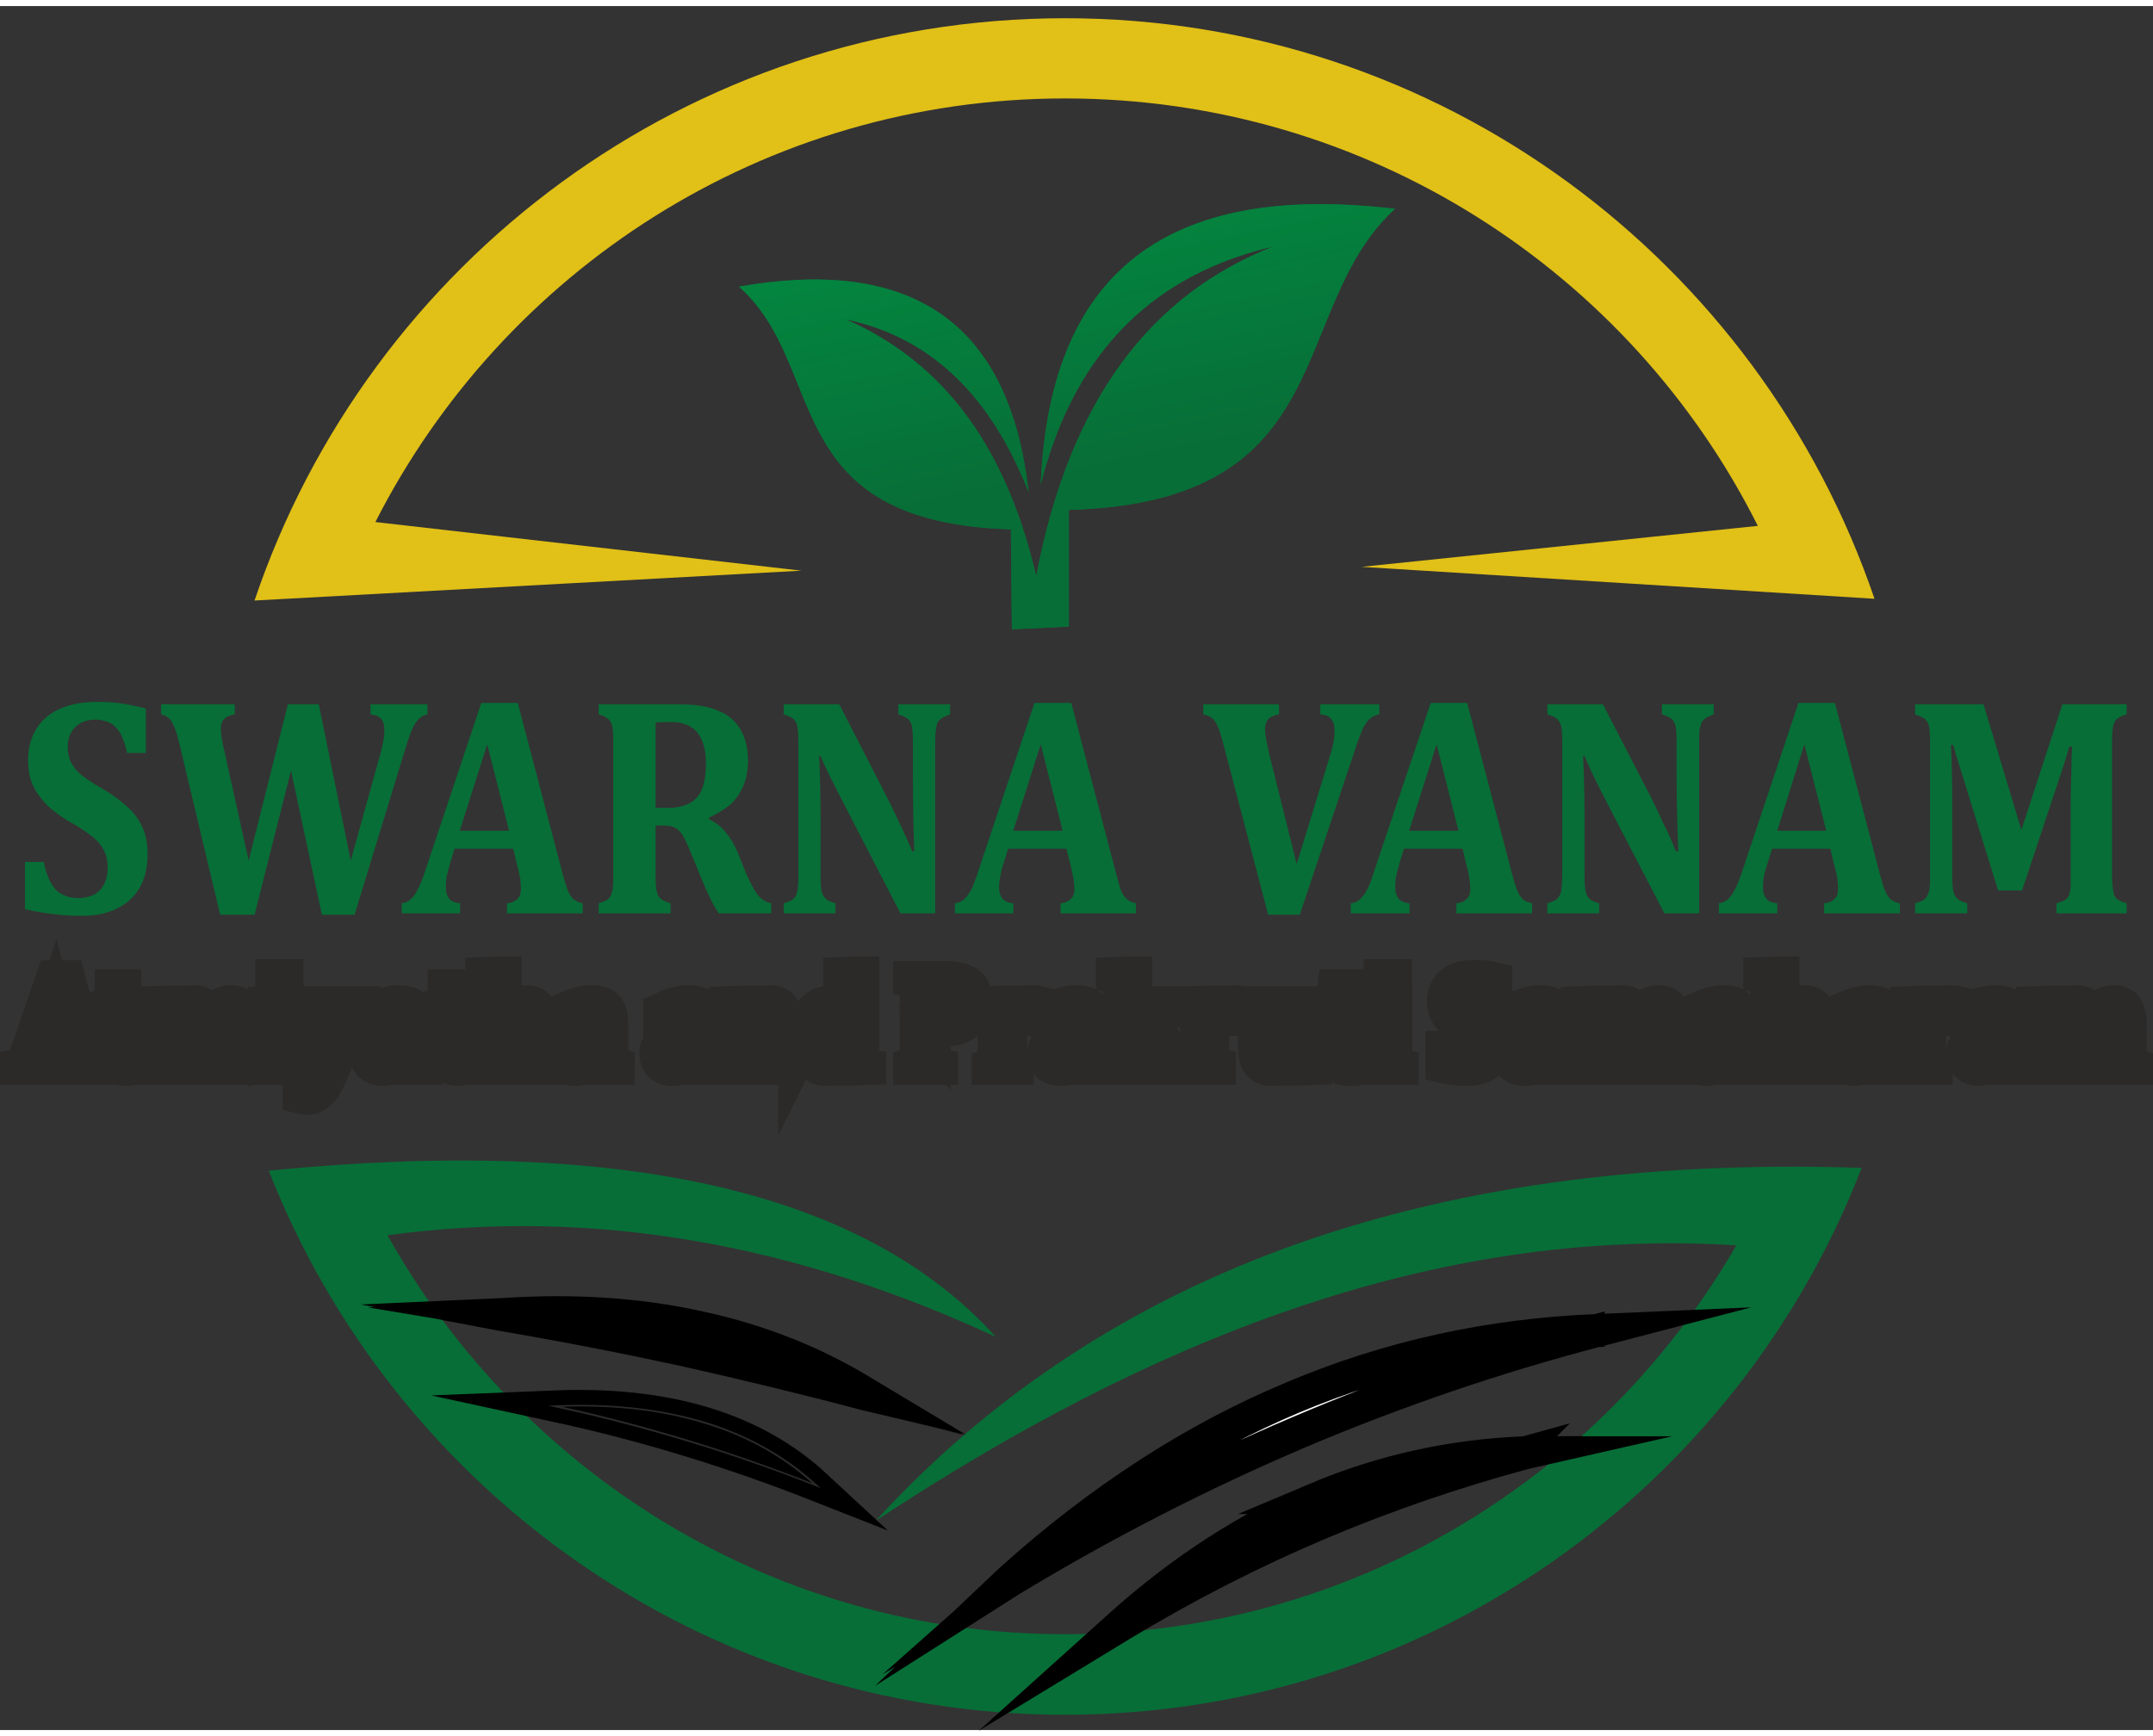 <?xml version="1.0" encoding="UTF-8"?>
<!DOCTYPE svg PUBLIC "-//W3C//DTD SVG 1.1//EN" "http://www.w3.org/Graphics/SVG/1.1/DTD/svg11.dtd">
<!-- Creator: CorelDRAW -->
<svg xmlns="http://www.w3.org/2000/svg" xml:space="preserve" width="62px" height="50px" version="1.1" style="shape-rendering:geometricPrecision; text-rendering:geometricPrecision; image-rendering:optimizeQuality; fill-rule:evenodd; clip-rule:evenodd"
viewBox="0 0 62 49.65"
 xmlns:xlink="http://www.w3.org/1999/xlink"
 xmlns:xodm="http://www.corel.com/coreldraw/odm/2003">
 <rect x="0" y="0" width="62" height="49.65" fill="#333333" stroke="none"/>
 <defs>
  <style type="text/css">
   <![CDATA[
    .str1 {stroke:black;stroke-width:0.9;stroke-miterlimit:22.926}
    .str0 {stroke:#2B2A29;stroke-width:0.9;stroke-miterlimit:22.926}
    .fil0 {fill:none}
    .fil5 {fill:none;fill-rule:nonzero}
    .fil2 {fill:#076E37}
    .fil6 {fill:#E1C017}
    .fil1 {fill:#FEFEFE}
    .fil3 {fill:#076E37;fill-rule:nonzero}
    .fil8 {fill:#2B2A29;fill-rule:nonzero}
    .fil4 {fill:#FEFEFE;fill-rule:nonzero}
    .fil7 {fill:url(#id0)}
   ]]>
  </style>
  <linearGradient id="id0" gradientUnits="userSpaceOnUse" x1="29.97" y1="13.67" x2="27.28" y2="0.83">
   <stop offset="0" style="stop-opacity:1; stop-color:#076E37"/>
   <stop offset="1" style="stop-opacity:1; stop-color:#009846"/>
  </linearGradient>
 </defs>
 <g id="Layer_x0020_1">
  <g id="_1465839599200">
   <g id="_2578157934304">
    <path class="fil0" d="M7.33 16.77c3.29,-9.75 12.49,-16.77 23.34,-16.77 10.82,0 20,7 23.31,16.72m-0.37 16.74c-3.56,9.21 -12.49,15.75 -22.94,15.75 -10.44,0 -19.35,-6.52 -22.93,-15.67"/>
    <path class="fil0" d="M10.81 14.51c3.68,-7.24 11.19,-12.2 19.86,-12.2 8.72,0 16.29,5.01 19.95,12.33m-0.62 21.05c-3.85,6.68 -11.06,11.2 -19.33,11.2 -8.4,0 -15.69,-4.66 -19.51,-11.49"/>
    <path class="fil0" d="M7.74 33.54c10.31,-1.02 17.2,0.65 20.94,4.79 -5.73,-2.66 -11.55,-3.74 -17.52,-2.93"/>
    <path class="fil0" d="M53.61 33.46c-12.82,-0.43 -22.05,3.23 -28.4,10.17 7.86,-5.19 16.01,-8.48 24.79,-7.94"/>
    <path class="fil1" d="M45.99 38.14c-6.09,0.25 -11.71,2.53 -16.88,7.19 5.41,-3.28 11.04,-5.65 16.88,-7.19z"/>
    <path class="fil1 str0" d="M43.92 41.67c-4.18,0.16 -8.05,1.75 -11.63,4.95 3.74,-2.26 7.61,-3.87 11.63,-4.95z"/>
    <path class="fil1 str0" d="M24.94 39.97c-2.88,-1.77 -6.35,-2.55 -10.47,-2.28 3.52,0.59 7,1.37 10.47,2.28z"/>
    <path class="fil1 str0" d="M23.51 42.61c-1.8,-1.67 -4.33,-2.42 -7.54,-2.29 2.64,0.57 5.15,1.35 7.54,2.29z"/>
    <line class="fil0" x1="7.33" y1="17.12" x2="23.08" y2= "16.26" />
    <line class="fil0" x1="53.98" y1="17.07" x2="39.21" y2= "16.15" />
    <line class="fil0" x1="10.81" y1="14.86" x2="23.08" y2= "16.26" />
    <line class="fil0" x1="50.62" y1="14.97" x2="39.21" y2= "16.15" />
    <path class="fil2" d="M29.11 15.07c-6.76,-0.21 -5.22,-4.68 -7.83,-6.99 4.79,-0.84 7.78,0.86 8.34,5.92 -1.15,-2.94 -2.96,-4.5 -5.27,-4.98 2.58,1.13 4.55,3.36 5.49,7.4 0.97,-5.12 3.34,-8.13 6.84,-9.5 -3.34,0.78 -5.71,2.9 -6.71,6.86 0.27,-6.51 4.07,-8.67 10.2,-7.94 -3.14,2.88 -1.48,8.45 -9.39,8.67l0 3.36 -1.64 0.08 -0.03 -2.88 0 0z"/>
    <g>
     <path class="fil3" d="M1.26 24.65c0.07,0.35 0.18,0.61 0.33,0.78 0.16,0.17 0.38,0.26 0.68,0.26 0.15,0 0.29,-0.03 0.42,-0.09 0.12,-0.06 0.22,-0.15 0.29,-0.28 0.08,-0.14 0.12,-0.3 0.12,-0.5 0,-0.18 -0.03,-0.34 -0.09,-0.47 -0.06,-0.14 -0.16,-0.26 -0.29,-0.38 -0.14,-0.12 -0.33,-0.25 -0.56,-0.39 -0.21,-0.11 -0.39,-0.23 -0.56,-0.36 -0.17,-0.12 -0.31,-0.26 -0.42,-0.41 -0.12,-0.14 -0.21,-0.3 -0.28,-0.48 -0.06,-0.18 -0.09,-0.38 -0.09,-0.6 0,-0.36 0.08,-0.67 0.24,-0.92 0.16,-0.25 0.39,-0.45 0.69,-0.58 0.31,-0.13 0.66,-0.19 1.06,-0.19 0.23,0 0.46,0.01 0.67,0.04 0.21,0.03 0.45,0.08 0.73,0.15l0 1.28 -0.54 0c-0.05,-0.24 -0.12,-0.42 -0.19,-0.56 -0.08,-0.13 -0.18,-0.24 -0.29,-0.3 -0.12,-0.06 -0.27,-0.1 -0.44,-0.1 -0.15,0 -0.29,0.03 -0.4,0.09 -0.12,0.06 -0.21,0.15 -0.28,0.26 -0.07,0.12 -0.11,0.26 -0.11,0.43 0,0.17 0.03,0.31 0.09,0.44 0.06,0.12 0.16,0.25 0.3,0.37 0.14,0.11 0.34,0.25 0.61,0.4 0.32,0.19 0.57,0.38 0.76,0.56 0.19,0.18 0.32,0.38 0.41,0.59 0.09,0.21 0.13,0.46 0.13,0.74 0,0.37 -0.07,0.68 -0.22,0.95 -0.15,0.26 -0.37,0.47 -0.66,0.61 -0.28,0.14 -0.61,0.21 -0.99,0.21 -0.27,0 -0.55,-0.01 -0.84,-0.05 -0.29,-0.03 -0.56,-0.08 -0.82,-0.14l0 -1.36 0.54 0z"/>
     <path id="_1" class="fil3" d="M10.93 21.62c0.04,-0.13 0.07,-0.27 0.1,-0.41 0.03,-0.13 0.04,-0.25 0.04,-0.35 0,-0.15 -0.03,-0.26 -0.1,-0.34 -0.07,-0.07 -0.17,-0.11 -0.3,-0.12l0 -0.29 1.64 0 0 0.29c-0.1,0.02 -0.18,0.06 -0.24,0.12 -0.07,0.07 -0.13,0.15 -0.18,0.26 -0.05,0.11 -0.12,0.29 -0.2,0.55l-1.48 4.84 -0.94 0 -0.89 -4.15 -1.05 4.15 -0.99 0 -1.18 -4.95c-0.06,-0.24 -0.11,-0.41 -0.16,-0.5 -0.04,-0.1 -0.09,-0.17 -0.15,-0.22 -0.05,-0.04 -0.12,-0.08 -0.21,-0.1l0 -0.29 2.12 0 0 0.29c-0.13,0.02 -0.23,0.06 -0.3,0.13 -0.07,0.06 -0.1,0.16 -0.1,0.28 0,0.16 0.04,0.4 0.12,0.73l0.68 3.07 1.13 -4.5 0.89 0 0.92 4.5 0.83 -2.99z"/>
     <path id="_2" class="fil3" d="M14.78 24.27l-1.69 0 -0.13 0.42c-0.03,0.11 -0.06,0.23 -0.09,0.34 -0.02,0.11 -0.03,0.22 -0.03,0.35 0,0.29 0.13,0.44 0.41,0.46l0 0.29 -1.68 0 0 -0.29c0.09,-0.01 0.18,-0.05 0.25,-0.11 0.08,-0.07 0.14,-0.15 0.2,-0.27 0.06,-0.11 0.13,-0.27 0.2,-0.48l1.64 -4.91 1.05 0 1.3 4.95c0.06,0.22 0.11,0.38 0.15,0.47 0.04,0.09 0.09,0.17 0.15,0.23 0.07,0.05 0.16,0.1 0.27,0.12l0 0.29 -2.18 0 0 -0.29c0.14,-0.01 0.24,-0.06 0.3,-0.13 0.07,-0.06 0.1,-0.16 0.1,-0.28 0,-0.09 -0.01,-0.2 -0.02,-0.31 -0.02,-0.11 -0.05,-0.25 -0.1,-0.42l-0.1 -0.43zm-1.54 -0.52l1.42 0 -0.63 -2.49 -0.79 2.49z"/>
     <path id="_3" class="fil3" d="M19.31 26.13l-2.07 0 0 -0.29c0.1,-0.03 0.17,-0.06 0.23,-0.09 0.05,-0.04 0.1,-0.08 0.12,-0.14 0.03,-0.06 0.05,-0.14 0.06,-0.23 0.01,-0.1 0.01,-0.21 0.01,-0.35l0 -3.81c0,-0.14 0,-0.26 -0.01,-0.35 -0.01,-0.09 -0.02,-0.17 -0.05,-0.23 -0.03,-0.06 -0.07,-0.1 -0.13,-0.14 -0.05,-0.04 -0.13,-0.07 -0.23,-0.1l0 -0.29 2.3 0c0.31,0 0.57,0.02 0.79,0.07 0.21,0.05 0.4,0.12 0.57,0.22 0.13,0.08 0.25,0.19 0.34,0.31 0.1,0.13 0.17,0.28 0.22,0.44 0.05,0.17 0.08,0.36 0.08,0.58 0,0.29 -0.05,0.54 -0.14,0.74 -0.09,0.21 -0.21,0.38 -0.36,0.52 -0.16,0.13 -0.36,0.26 -0.62,0.38l0 0.05c0.19,0.09 0.36,0.22 0.48,0.38 0.13,0.15 0.25,0.35 0.35,0.59l0.24 0.6c0.12,0.27 0.23,0.47 0.33,0.61 0.11,0.13 0.24,0.21 0.39,0.24l0 0.29 -1.51 0c-0.16,-0.23 -0.33,-0.58 -0.52,-1.05l-0.31 -0.75c-0.09,-0.23 -0.17,-0.38 -0.23,-0.48 -0.07,-0.09 -0.14,-0.16 -0.21,-0.19 -0.07,-0.04 -0.18,-0.06 -0.32,-0.06l-0.23 0 0 1.43c0,0.22 0.01,0.37 0.03,0.46 0.02,0.09 0.05,0.16 0.11,0.21 0.05,0.05 0.15,0.1 0.29,0.14l0 0.29zm-0.43 -5.5l0 2.46 0.39 0c0.21,0 0.39,-0.04 0.52,-0.1 0.14,-0.06 0.25,-0.15 0.33,-0.26 0.08,-0.11 0.13,-0.25 0.16,-0.4 0.03,-0.16 0.05,-0.32 0.05,-0.51 0,-0.4 -0.09,-0.7 -0.25,-0.9 -0.17,-0.2 -0.42,-0.3 -0.75,-0.3 -0.23,0 -0.38,0.01 -0.45,0.01z"/>
     <path id="_4" class="fil3" d="M27.36 20.11l0 0.29c-0.11,0.04 -0.18,0.07 -0.22,0.1 -0.05,0.02 -0.08,0.06 -0.12,0.1 -0.03,0.05 -0.05,0.11 -0.06,0.2 -0.02,0.09 -0.03,0.23 -0.03,0.41l0 4.92 -1 0 -1.77 -3.43c-0.24,-0.47 -0.42,-0.83 -0.53,-1.1l-0.04 0c0.03,0.64 0.04,1.3 0.04,2.01l0 1.42c0,0.22 0.01,0.38 0.03,0.46 0.02,0.09 0.06,0.16 0.11,0.21 0.05,0.06 0.15,0.1 0.29,0.14l0 0.29 -1.49 0 0 -0.29c0.1,-0.03 0.17,-0.06 0.23,-0.09 0.06,-0.04 0.1,-0.09 0.13,-0.15 0.02,-0.06 0.04,-0.13 0.05,-0.23 0.01,-0.09 0.01,-0.2 0.01,-0.34l0 -3.82c0,-0.22 -0.01,-0.37 -0.03,-0.46 -0.01,-0.08 -0.05,-0.15 -0.1,-0.21 -0.06,-0.05 -0.15,-0.1 -0.29,-0.14l0 -0.29 1.6 0 1.39 2.71c0.09,0.17 0.2,0.4 0.34,0.7 0.14,0.29 0.26,0.56 0.37,0.82l0.06 0c-0.03,-0.7 -0.04,-1.47 -0.04,-2.3l0 -0.83c0,-0.19 -0.01,-0.32 -0.02,-0.41 -0.01,-0.09 -0.03,-0.15 -0.06,-0.19 -0.03,-0.05 -0.07,-0.09 -0.11,-0.11 -0.05,-0.03 -0.12,-0.07 -0.23,-0.1l0 -0.29 1.49 0z"/>
     <path id="_5" class="fil3" d="M30.71 24.27l-1.68 0 -0.13 0.42c-0.04,0.11 -0.07,0.23 -0.09,0.34 -0.02,0.11 -0.04,0.22 -0.04,0.35 0,0.29 0.14,0.44 0.41,0.46l0 0.29 -1.68 0 0 -0.29c0.1,-0.01 0.18,-0.05 0.26,-0.11 0.07,-0.07 0.14,-0.15 0.2,-0.27 0.06,-0.11 0.12,-0.27 0.19,-0.48l1.64 -4.91 1.06 0 1.3 4.95c0.06,0.22 0.1,0.38 0.14,0.47 0.04,0.09 0.09,0.17 0.16,0.23 0.06,0.05 0.15,0.1 0.26,0.12l0 0.29 -2.17 0 0 -0.29c0.13,-0.01 0.23,-0.06 0.3,-0.13 0.07,-0.06 0.1,-0.16 0.1,-0.28 0,-0.09 -0.01,-0.2 -0.03,-0.31 -0.02,-0.11 -0.05,-0.25 -0.09,-0.42l-0.11 -0.43zm-1.53 -0.52l1.42 0 -0.63 -2.49 -0.79 2.49z"/>
     <path id="_6" class="fil3" d="M38.31 21.56c0.04,-0.13 0.07,-0.24 0.09,-0.35 0.02,-0.11 0.03,-0.23 0.03,-0.35 0,-0.14 -0.03,-0.25 -0.1,-0.33 -0.06,-0.08 -0.16,-0.12 -0.31,-0.13l0 -0.29 1.7 0 0 0.29c-0.1,0.02 -0.18,0.05 -0.25,0.11 -0.07,0.05 -0.13,0.13 -0.19,0.23 -0.05,0.1 -0.12,0.27 -0.2,0.5l-1.65 4.93 -0.91 0 -1.3 -4.95c-0.06,-0.22 -0.11,-0.38 -0.15,-0.47 -0.04,-0.09 -0.09,-0.17 -0.15,-0.23 -0.06,-0.05 -0.15,-0.1 -0.27,-0.12l0 -0.29 2.18 0 0 0.29c-0.13,0.02 -0.23,0.06 -0.3,0.13 -0.06,0.06 -0.1,0.16 -0.1,0.28 0,0.1 0.01,0.19 0.03,0.29 0.01,0.09 0.05,0.24 0.09,0.44l0.79 3.17 0.97 -3.15z"/>
     <path id="_7" class="fil3" d="M42.12 24.27l-1.69 0 -0.13 0.42c-0.03,0.11 -0.06,0.23 -0.09,0.34 -0.02,0.11 -0.03,0.22 -0.03,0.35 0,0.29 0.13,0.44 0.41,0.46l0 0.29 -1.69 0 0 -0.29c0.1,-0.01 0.19,-0.05 0.26,-0.11 0.07,-0.07 0.14,-0.15 0.2,-0.27 0.06,-0.11 0.13,-0.27 0.19,-0.48l1.65 -4.91 1.05 0 1.3 4.95c0.06,0.22 0.11,0.38 0.15,0.47 0.04,0.09 0.09,0.17 0.15,0.23 0.06,0.05 0.15,0.1 0.27,0.12l0 0.29 -2.18 0 0 -0.29c0.14,-0.01 0.24,-0.06 0.3,-0.13 0.07,-0.06 0.1,-0.16 0.1,-0.28 0,-0.09 -0.01,-0.2 -0.03,-0.31 -0.01,-0.11 -0.04,-0.25 -0.09,-0.42l-0.1 -0.43zm-1.54 -0.52l1.42 0 -0.63 -2.49 -0.79 2.49z"/>
     <path id="_8" class="fil3" d="M49.35 20.11l0 0.29c-0.1,0.04 -0.18,0.07 -0.22,0.1 -0.04,0.02 -0.08,0.06 -0.11,0.1 -0.03,0.05 -0.05,0.11 -0.07,0.2 -0.02,0.09 -0.02,0.23 -0.02,0.41l0 4.92 -1 0 -1.78 -3.43c-0.24,-0.47 -0.41,-0.83 -0.52,-1.1l-0.04 0c0.03,0.64 0.04,1.3 0.04,2.01l0 1.42c0,0.22 0.01,0.38 0.03,0.46 0.02,0.09 0.05,0.16 0.1,0.21 0.06,0.06 0.15,0.1 0.29,0.14l0 0.29 -1.49 0 0 -0.29c0.1,-0.03 0.18,-0.06 0.23,-0.09 0.06,-0.04 0.1,-0.09 0.13,-0.15 0.03,-0.06 0.05,-0.13 0.05,-0.23 0.01,-0.09 0.02,-0.2 0.02,-0.34l0 -3.82c0,-0.22 -0.01,-0.37 -0.03,-0.46 -0.02,-0.08 -0.05,-0.15 -0.11,-0.21 -0.05,-0.05 -0.15,-0.1 -0.29,-0.14l0 -0.29 1.6 0 1.4 2.71c0.08,0.17 0.2,0.4 0.33,0.7 0.15,0.29 0.27,0.56 0.37,0.82l0.07 0c-0.03,-0.7 -0.05,-1.47 -0.05,-2.3l0 -0.83c0,-0.19 0,-0.32 -0.02,-0.41 -0.01,-0.09 -0.03,-0.15 -0.06,-0.19 -0.02,-0.05 -0.06,-0.09 -0.11,-0.11 -0.04,-0.03 -0.12,-0.07 -0.23,-0.1l0 -0.29 1.49 0z"/>
     <path id="_9" class="fil3" d="M52.71 24.27l-1.68 0 -0.13 0.42c-0.04,0.11 -0.07,0.23 -0.1,0.34 -0.02,0.11 -0.03,0.22 -0.03,0.35 0,0.29 0.13,0.44 0.41,0.46l0 0.29 -1.68 0 0 -0.29c0.09,-0.01 0.18,-0.05 0.25,-0.11 0.08,-0.07 0.14,-0.15 0.2,-0.27 0.06,-0.11 0.13,-0.27 0.2,-0.48l1.64 -4.91 1.05 0 1.3 4.95c0.06,0.22 0.11,0.38 0.15,0.47 0.04,0.09 0.09,0.17 0.15,0.23 0.07,0.05 0.15,0.1 0.27,0.12l0 0.29 -2.18 0 0 -0.29c0.14,-0.01 0.24,-0.06 0.3,-0.13 0.07,-0.06 0.1,-0.16 0.1,-0.28 0,-0.09 -0.01,-0.2 -0.02,-0.31 -0.02,-0.11 -0.05,-0.25 -0.1,-0.42l-0.1 -0.43zm-1.53 -0.52l1.41 0 -0.63 -2.49 -0.78 2.49z"/>
     <path id="_10" class="fil3" d="M61.24 20.4c-0.14,0.04 -0.23,0.09 -0.29,0.14 -0.05,0.05 -0.08,0.12 -0.1,0.21 -0.02,0.09 -0.03,0.24 -0.03,0.46l0 3.82c0,0.18 0.01,0.32 0.03,0.43 0.01,0.1 0.04,0.18 0.09,0.23 0.05,0.06 0.15,0.11 0.3,0.15l0 0.29 -2.02 0 0 -0.29c0.11,-0.03 0.19,-0.06 0.24,-0.09 0.04,-0.03 0.08,-0.06 0.1,-0.1 0.03,-0.05 0.04,-0.11 0.06,-0.2 0.01,-0.09 0.01,-0.23 0.01,-0.43l0 -2.16c0,-0.24 0.01,-0.52 0.02,-0.85 0,-0.32 0.01,-0.55 0.02,-0.68l-0.08 0c-0.03,0.11 -0.07,0.23 -0.1,0.34 -0.04,0.12 -0.1,0.32 -0.2,0.61l-1.06 3.19 -0.69 0 -1.11 -3.58c-0.07,-0.21 -0.13,-0.41 -0.18,-0.61l-0.07 0c0.03,0.49 0.04,1.06 0.04,1.72l0 2.04c0,0.21 0.01,0.36 0.03,0.45 0.02,0.09 0.05,0.16 0.11,0.21 0.05,0.06 0.15,0.1 0.29,0.14l0 0.29 -1.5 0 0 -0.29c0.1,-0.03 0.18,-0.06 0.24,-0.09 0.05,-0.04 0.1,-0.09 0.12,-0.15 0.03,-0.06 0.05,-0.13 0.06,-0.22 0.01,-0.09 0.01,-0.21 0.01,-0.35l0 -3.82c0,-0.22 -0.01,-0.38 -0.03,-0.46 -0.01,-0.08 -0.05,-0.15 -0.1,-0.2 -0.05,-0.05 -0.15,-0.1 -0.3,-0.15l0 -0.29 1.97 0 1.09 3.62 1.18 -3.62 1.85 0 0 0.29z"/>
    </g>
    <g>
     <path class="fil4" d="M1.92 29.79l-0.77 0 -0.06 0.19c-0.01,0.05 -0.03,0.1 -0.04,0.15 -0.01,0.05 -0.01,0.1 -0.01,0.16 0,0.12 0.06,0.19 0.18,0.2l0 0.13 -0.77 0 0 -0.13c0.05,-0.01 0.08,-0.02 0.12,-0.05 0.03,-0.03 0.06,-0.07 0.09,-0.12 0.03,-0.05 0.06,-0.12 0.09,-0.21l0.75 -2.18 0.49 0 0.59 2.2c0.03,0.09 0.05,0.16 0.07,0.2 0.02,0.05 0.04,0.08 0.07,0.1 0.03,0.03 0.07,0.05 0.12,0.06l0 0.13 -1 0 0 -0.13c0.07,-0.01 0.11,-0.03 0.14,-0.06 0.03,-0.03 0.05,-0.07 0.05,-0.12 0,-0.04 -0.01,-0.09 -0.01,-0.14 -0.01,-0.05 -0.03,-0.11 -0.05,-0.19l-0.05 -0.19zm-0.7 -0.23l0.65 0 -0.29 -1.1 -0.36 1.1z"/>
     <path id="_1_0" class="fil4" d="M4.19 30.38c-0.1,0.1 -0.2,0.17 -0.29,0.21 -0.08,0.04 -0.17,0.06 -0.27,0.06 -0.18,0 -0.32,-0.05 -0.4,-0.16 -0.09,-0.1 -0.14,-0.26 -0.14,-0.47l0 -1.1 -0.22 0 0 -0.13c0.07,-0.02 0.12,-0.04 0.16,-0.06 0.04,-0.03 0.06,-0.06 0.08,-0.11 0.02,-0.04 0.04,-0.1 0.05,-0.17 0.01,-0.07 0.02,-0.16 0.02,-0.26l0.44 0 0 0.49 0.51 0 0 0.24 -0.51 0 0 0.89c0,0.14 0,0.25 0.02,0.32 0.01,0.07 0.03,0.12 0.06,0.16 0.03,0.03 0.07,0.05 0.11,0.05 0.04,0 0.07,-0.01 0.09,-0.01 0.03,-0.01 0.06,-0.02 0.09,-0.04 0.03,-0.01 0.06,-0.04 0.09,-0.07l0.11 0.16z"/>
     <path id="_2_1" class="fil4" d="M4.98 28.94l0.02 0.01c0.11,-0.11 0.21,-0.19 0.3,-0.24 0.09,-0.04 0.18,-0.06 0.27,-0.06 0.09,0 0.16,0.01 0.22,0.03 0.06,0.03 0.11,0.06 0.15,0.11 0.04,0.05 0.08,0.11 0.1,0.19 0.12,-0.12 0.23,-0.21 0.32,-0.26 0.09,-0.05 0.18,-0.07 0.28,-0.07 0.1,0 0.18,0.01 0.24,0.04 0.06,0.02 0.12,0.07 0.16,0.13 0.04,0.05 0.07,0.12 0.09,0.21 0.02,0.09 0.02,0.19 0.02,0.31l0 0.71c0,0.06 0,0.11 0.01,0.17 0,0.05 0,0.09 0.01,0.12 0.01,0.03 0.02,0.05 0.03,0.07 0.01,0.02 0.03,0.03 0.05,0.05 0.03,0.01 0.05,0.02 0.09,0.03l0 0.13 -0.88 0 0 -0.13c0.06,-0.01 0.1,-0.03 0.12,-0.06 0.02,-0.03 0.03,-0.07 0.04,-0.12 0.01,-0.04 0.01,-0.13 0.01,-0.25l0 -0.53c0,-0.12 0,-0.21 -0.01,-0.29 -0.01,-0.07 -0.02,-0.13 -0.04,-0.17 -0.02,-0.04 -0.05,-0.07 -0.07,-0.09 -0.03,-0.02 -0.07,-0.03 -0.12,-0.03 -0.03,0 -0.06,0.01 -0.08,0.02 -0.03,0.01 -0.06,0.03 -0.08,0.05 -0.03,0.02 -0.05,0.04 -0.07,0.06 -0.02,0.02 -0.04,0.05 -0.05,0.08 -0.01,0.02 -0.02,0.05 -0.02,0.09 -0.01,0.03 -0.01,0.09 -0.01,0.17l0 0.63c0,0.09 0,0.16 0.01,0.21 0,0.04 0.01,0.08 0.02,0.11 0,0.03 0.02,0.05 0.04,0.07 0.02,0.02 0.05,0.04 0.1,0.05l0 0.13 -0.86 0 0 -0.13c0.05,-0.01 0.09,-0.03 0.11,-0.06 0.03,-0.03 0.04,-0.07 0.05,-0.12 0,-0.04 0.01,-0.13 0.01,-0.25l0 -0.53c0,-0.09 -0.01,-0.16 -0.01,-0.22 0,-0.06 -0.01,-0.1 -0.01,-0.14 -0.01,-0.04 -0.02,-0.07 -0.03,-0.1 -0.02,-0.02 -0.03,-0.05 -0.04,-0.06 -0.02,-0.02 -0.04,-0.03 -0.06,-0.04 -0.03,-0.01 -0.05,-0.02 -0.09,-0.02 -0.04,0 -0.09,0.02 -0.14,0.05 -0.05,0.03 -0.09,0.07 -0.12,0.12 -0.03,0.06 -0.05,0.11 -0.05,0.18l0 0.75c0,0.13 0,0.21 0.01,0.26 0.01,0.05 0.02,0.09 0.04,0.12 0.02,0.02 0.06,0.05 0.12,0.06l0 0.13 -0.87 0 0 -0.13c0.06,-0.02 0.1,-0.04 0.12,-0.07 0.02,-0.02 0.04,-0.06 0.04,-0.11 0.01,-0.04 0.02,-0.13 0.02,-0.25l0 -0.81c0,-0.1 0,-0.17 -0.01,-0.21 0,-0.05 -0.01,-0.09 -0.02,-0.11 -0.01,-0.03 -0.03,-0.06 -0.05,-0.07 -0.03,-0.02 -0.07,-0.04 -0.12,-0.05l0 -0.13 0.49 -0.02 0.23 0 -0.03 0.28z"/>
     <path id="_3_2" class="fil4" d="M8.29 27.9l0 0.48 -0.49 0 0 -0.48 0.49 0zm-0.69 2.59c0.06,-0.02 0.1,-0.04 0.13,-0.07 0.02,-0.02 0.03,-0.06 0.04,-0.11 0.01,-0.04 0.01,-0.13 0.01,-0.25l0 -0.91c0,-0.07 0,-0.12 0,-0.16 -0.01,-0.04 -0.02,-0.07 -0.04,-0.09 -0.01,-0.03 -0.03,-0.04 -0.06,-0.06 -0.02,-0.01 -0.06,-0.02 -0.1,-0.03l0 -0.13 0.5 -0.02 0.23 0 0 1.39c0,0.08 0,0.13 0,0.17 0,0.04 0,0.07 0.01,0.09 0,0.03 0.01,0.05 0.01,0.06 0.01,0.02 0.02,0.04 0.03,0.05 0.01,0.01 0.03,0.03 0.05,0.04 0.02,0.01 0.04,0.02 0.08,0.03l0 0.13 -0.89 0 0 -0.13z"/>
     <path id="_4_3" class="fil4" d="M9.59 30.71c-0.08,0.19 -0.16,0.33 -0.22,0.44 -0.08,0.11 -0.15,0.19 -0.23,0.24 -0.08,0.06 -0.18,0.09 -0.3,0.09 -0.09,0 -0.17,-0.02 -0.25,-0.04l0 -0.45 0.2 0c0.02,0.06 0.04,0.1 0.06,0.13 0.02,0.02 0.06,0.03 0.1,0.03 0.04,0 0.08,-0.01 0.12,-0.04 0.04,-0.03 0.08,-0.08 0.13,-0.15 0.04,-0.08 0.1,-0.19 0.17,-0.34l-0.1 0 -0.48 -1.47c-0.03,-0.1 -0.06,-0.17 -0.08,-0.21 -0.02,-0.04 -0.04,-0.07 -0.07,-0.09 -0.02,-0.02 -0.05,-0.03 -0.09,-0.04l0 -0.13 0.91 0 0 0.13c-0.06,0.01 -0.1,0.03 -0.13,0.05 -0.03,0.02 -0.04,0.06 -0.04,0.11 0,0.06 0.02,0.14 0.05,0.24l0.26 0.86 0.29 -0.75c0.02,-0.07 0.04,-0.12 0.05,-0.17 0.01,-0.05 0.02,-0.09 0.02,-0.14 0,-0.05 -0.02,-0.1 -0.04,-0.14 -0.03,-0.03 -0.07,-0.05 -0.13,-0.06l0 -0.13 0.71 0 0 0.13c-0.04,0.01 -0.07,0.03 -0.09,0.04 -0.02,0.02 -0.04,0.04 -0.06,0.07 -0.02,0.03 -0.04,0.07 -0.07,0.12 -0.02,0.06 -0.06,0.14 -0.1,0.25l-0.59 1.42z"/>
     <path id="_5_4" class="fil4" d="M11.63 30.36l-0.03 -0.01c-0.1,0.11 -0.19,0.18 -0.29,0.23 -0.09,0.05 -0.19,0.07 -0.29,0.07 -0.11,0 -0.2,-0.02 -0.27,-0.06 -0.08,-0.04 -0.14,-0.1 -0.18,-0.17 -0.04,-0.07 -0.05,-0.16 -0.05,-0.26 0,-0.19 0.08,-0.34 0.26,-0.45 0.17,-0.11 0.43,-0.18 0.79,-0.21l0 -0.18c0,-0.12 -0.01,-0.22 -0.04,-0.28 -0.02,-0.07 -0.06,-0.12 -0.1,-0.14 -0.04,-0.03 -0.08,-0.04 -0.14,-0.04 -0.06,0 -0.1,0.01 -0.14,0.03 -0.04,0.02 -0.08,0.06 -0.11,0.12 -0.03,0.06 -0.06,0.14 -0.08,0.24l-0.34 0 0 -0.36c0.11,-0.05 0.21,-0.09 0.28,-0.12 0.07,-0.03 0.15,-0.05 0.22,-0.07 0.07,-0.02 0.13,-0.03 0.19,-0.04 0.06,-0.01 0.11,-0.01 0.17,-0.01 0.15,0 0.26,0.02 0.35,0.06 0.09,0.04 0.15,0.11 0.2,0.2 0.04,0.1 0.06,0.23 0.06,0.39l0 0.77c0,0.08 0,0.15 0.01,0.2 0,0.04 0.01,0.08 0.01,0.1 0.01,0.02 0.02,0.04 0.03,0.05 0.02,0.02 0.03,0.03 0.05,0.04 0.02,0.01 0.05,0.02 0.1,0.03l0 0.13 -0.68 0 0.02 -0.26zm-0.06 -0.66c-0.19,0 -0.32,0.04 -0.41,0.11 -0.09,0.07 -0.14,0.17 -0.14,0.31 0,0.08 0.02,0.14 0.06,0.18 0.04,0.05 0.1,0.07 0.17,0.07 0.06,0 0.11,-0.02 0.16,-0.05 0.05,-0.03 0.09,-0.08 0.12,-0.13 0.03,-0.05 0.04,-0.11 0.04,-0.17l0 -0.32z"/>
     <path id="_6_5" class="fil4" d="M13.78 30.38c-0.1,0.1 -0.2,0.17 -0.29,0.21 -0.08,0.04 -0.18,0.06 -0.27,0.06 -0.18,0 -0.32,-0.05 -0.41,-0.16 -0.08,-0.1 -0.13,-0.26 -0.13,-0.47l0 -1.1 -0.22 0 0 -0.13c0.07,-0.02 0.12,-0.04 0.16,-0.06 0.03,-0.03 0.06,-0.06 0.08,-0.11 0.02,-0.04 0.03,-0.1 0.05,-0.17 0.01,-0.07 0.02,-0.16 0.02,-0.26l0.43 0 0 0.49 0.52 0 0 0.24 -0.52 0 0 0.89c0,0.14 0.01,0.25 0.02,0.32 0.02,0.07 0.04,0.12 0.07,0.16 0.03,0.03 0.06,0.05 0.11,0.05 0.03,0 0.06,-0.01 0.09,-0.01 0.03,-0.01 0.05,-0.02 0.08,-0.04 0.03,-0.01 0.07,-0.04 0.1,-0.07l0.11 0.16z"/>
     <path id="_7_6" class="fil4" d="M14.58 28.94c0.11,-0.11 0.21,-0.19 0.3,-0.23 0.08,-0.04 0.17,-0.06 0.26,-0.06 0.13,0 0.24,0.02 0.31,0.08 0.07,0.05 0.12,0.12 0.16,0.22 0.03,0.1 0.05,0.23 0.05,0.39l0 0.71c0,0.06 0,0.11 0,0.17 0,0.05 0,0.09 0.01,0.12 0.01,0.03 0.02,0.05 0.03,0.07 0.01,0.02 0.03,0.03 0.05,0.05 0.03,0.01 0.06,0.02 0.09,0.03l0 0.13 -0.88 0 0 -0.13c0.06,-0.01 0.1,-0.03 0.12,-0.06 0.02,-0.03 0.03,-0.07 0.04,-0.12 0.01,-0.04 0.01,-0.13 0.01,-0.25l0 -0.51c0,-0.14 0,-0.24 -0.01,-0.31 -0.01,-0.07 -0.02,-0.13 -0.04,-0.17 -0.02,-0.04 -0.04,-0.07 -0.07,-0.09 -0.03,-0.02 -0.07,-0.03 -0.12,-0.03 -0.04,0 -0.09,0.02 -0.14,0.05 -0.05,0.03 -0.09,0.07 -0.13,0.12 -0.03,0.06 -0.05,0.11 -0.05,0.17l0 0.76c0,0.08 0,0.13 0.01,0.17 0,0.04 0,0.07 0,0.09 0.01,0.03 0.01,0.05 0.02,0.06 0.01,0.02 0.02,0.04 0.03,0.05 0.01,0.01 0.02,0.03 0.04,0.04 0.02,0.01 0.05,0.02 0.08,0.03l0 0.13 -0.88 0 0 -0.13c0.03,-0.01 0.06,-0.02 0.08,-0.03 0.02,-0.01 0.04,-0.03 0.05,-0.04 0.01,-0.02 0.02,-0.04 0.03,-0.07 0.01,-0.02 0.01,-0.06 0.02,-0.1 0,-0.05 0,-0.11 0,-0.2l0 -1.52c0,-0.12 0,-0.2 0,-0.25 0,-0.05 -0.01,-0.1 -0.01,-0.13 -0.01,-0.04 -0.02,-0.07 -0.03,-0.09 -0.01,-0.02 -0.03,-0.04 -0.05,-0.05 -0.03,-0.01 -0.06,-0.03 -0.11,-0.04l0 -0.13 0.5 -0.02 0.22 0 0 1.11 0.01 0.01z"/>
     <path id="_8_7" class="fil4" d="M17.18 30.36l-0.03 -0.01c-0.1,0.11 -0.2,0.18 -0.29,0.23 -0.09,0.05 -0.19,0.07 -0.3,0.07 -0.1,0 -0.19,-0.02 -0.27,-0.06 -0.07,-0.04 -0.13,-0.1 -0.17,-0.17 -0.04,-0.07 -0.06,-0.16 -0.06,-0.26 0,-0.19 0.09,-0.34 0.26,-0.45 0.18,-0.11 0.44,-0.18 0.79,-0.21l0 -0.18c0,-0.12 -0.01,-0.22 -0.03,-0.28 -0.03,-0.07 -0.06,-0.12 -0.1,-0.14 -0.04,-0.03 -0.09,-0.04 -0.14,-0.04 -0.06,0 -0.11,0.01 -0.15,0.03 -0.04,0.02 -0.07,0.06 -0.11,0.12 -0.03,0.06 -0.05,0.14 -0.07,0.24l-0.34 0 0 -0.36c0.11,-0.05 0.2,-0.09 0.27,-0.12 0.08,-0.03 0.15,-0.05 0.22,-0.07 0.08,-0.02 0.14,-0.03 0.2,-0.04 0.05,-0.01 0.11,-0.01 0.17,-0.01 0.14,0 0.26,0.02 0.35,0.06 0.08,0.04 0.15,0.11 0.19,0.2 0.05,0.1 0.07,0.23 0.07,0.39l0 0.77c0,0.08 0,0.15 0,0.2 0.01,0.04 0.01,0.08 0.02,0.1 0.01,0.02 0.02,0.04 0.03,0.05 0.01,0.02 0.03,0.03 0.05,0.04 0.01,0.01 0.04,0.02 0.09,0.03l0 0.13 -0.67 0 0.02 -0.26zm-0.06 -0.66c-0.19,0 -0.33,0.04 -0.42,0.11 -0.09,0.07 -0.13,0.17 -0.13,0.31 0,0.08 0.02,0.14 0.06,0.18 0.04,0.05 0.1,0.07 0.17,0.07 0.05,0 0.11,-0.02 0.16,-0.05 0.04,-0.03 0.08,-0.08 0.11,-0.13 0.03,-0.05 0.05,-0.11 0.05,-0.17l0 -0.32z"/>
     <path id="_9_8" class="fil4" d="M19.97 30.36l-0.02 -0.01c-0.1,0.11 -0.2,0.18 -0.29,0.23 -0.09,0.05 -0.19,0.07 -0.3,0.07 -0.1,0 -0.19,-0.02 -0.27,-0.06 -0.08,-0.04 -0.13,-0.1 -0.17,-0.17 -0.04,-0.07 -0.06,-0.16 -0.06,-0.26 0,-0.19 0.09,-0.34 0.26,-0.45 0.17,-0.11 0.44,-0.18 0.79,-0.21l0 -0.18c0,-0.12 -0.01,-0.22 -0.04,-0.28 -0.02,-0.07 -0.05,-0.12 -0.09,-0.14 -0.04,-0.03 -0.09,-0.04 -0.14,-0.04 -0.06,0 -0.11,0.01 -0.15,0.03 -0.04,0.02 -0.08,0.06 -0.11,0.12 -0.03,0.06 -0.06,0.14 -0.07,0.24l-0.34 0 0 -0.36c0.11,-0.05 0.2,-0.09 0.27,-0.12 0.08,-0.03 0.15,-0.05 0.22,-0.07 0.07,-0.02 0.14,-0.03 0.19,-0.04 0.06,-0.01 0.12,-0.01 0.17,-0.01 0.15,0 0.27,0.02 0.36,0.06 0.08,0.04 0.15,0.11 0.19,0.2 0.04,0.1 0.07,0.23 0.07,0.39l0 0.77c0,0.08 0,0.15 0,0.2 0,0.04 0.01,0.08 0.02,0.1 0.01,0.02 0.02,0.04 0.03,0.05 0.01,0.02 0.03,0.03 0.04,0.04 0.02,0.01 0.05,0.02 0.1,0.03l0 0.13 -0.67 0 0.01 -0.26zm-0.05 -0.66c-0.19,0 -0.33,0.04 -0.42,0.11 -0.09,0.07 -0.14,0.17 -0.14,0.31 0,0.08 0.03,0.14 0.07,0.18 0.04,0.05 0.09,0.07 0.17,0.07 0.05,0 0.1,-0.02 0.15,-0.05 0.05,-0.03 0.09,-0.08 0.12,-0.13 0.03,-0.05 0.05,-0.11 0.05,-0.17l0 -0.32z"/>
     <path id="_10_9" class="fil4" d="M22.86 30.62l-0.88 0 0 -0.13c0.05,-0.01 0.09,-0.04 0.11,-0.06 0.03,-0.03 0.04,-0.07 0.05,-0.12 0.01,-0.04 0.01,-0.13 0.01,-0.25l0 -0.53c0,-0.09 0,-0.17 -0.01,-0.22 0,-0.06 0,-0.11 -0.01,-0.15 -0.01,-0.04 -0.02,-0.07 -0.03,-0.1 -0.02,-0.02 -0.03,-0.04 -0.05,-0.06 -0.02,-0.01 -0.04,-0.03 -0.06,-0.03 -0.02,-0.01 -0.05,-0.02 -0.08,-0.02 -0.05,0 -0.1,0.02 -0.15,0.05 -0.05,0.03 -0.09,0.07 -0.12,0.13 -0.03,0.05 -0.05,0.11 -0.05,0.17l0 0.75c0,0.13 0,0.21 0.01,0.26 0.01,0.05 0.02,0.09 0.04,0.12 0.03,0.02 0.07,0.05 0.12,0.06l0 0.13 -0.87 0 0 -0.13c0.06,-0.02 0.1,-0.04 0.12,-0.07 0.02,-0.02 0.04,-0.06 0.04,-0.11 0.01,-0.04 0.02,-0.13 0.02,-0.25l0 -0.81c0,-0.1 -0.01,-0.17 -0.01,-0.21 0,-0.05 -0.01,-0.09 -0.02,-0.11 -0.01,-0.03 -0.03,-0.06 -0.05,-0.07 -0.03,-0.02 -0.07,-0.04 -0.12,-0.05l0 -0.13 0.49 -0.02 0.23 0 -0.03 0.28 0.02 0.01c0.08,-0.07 0.14,-0.13 0.2,-0.17 0.06,-0.04 0.12,-0.07 0.18,-0.1 0.06,-0.02 0.13,-0.03 0.19,-0.03 0.1,0 0.19,0.01 0.25,0.04 0.07,0.03 0.12,0.08 0.16,0.14 0.04,0.05 0.07,0.13 0.09,0.21 0.01,0.09 0.02,0.19 0.02,0.3l0 0.71c0,0.06 0,0.11 0,0.17 0.01,0.05 0.01,0.09 0.02,0.12 0.01,0.03 0.02,0.05 0.03,0.07 0.01,0.02 0.03,0.03 0.05,0.05 0.02,0.01 0.05,0.02 0.09,0.03l0 0.13z"/>
     <path id="_11" class="fil4" d="M24.87 30.05c0,0.1 0,0.17 0.01,0.22 0,0.04 0.01,0.08 0.02,0.1 0.01,0.03 0.03,0.05 0.05,0.07 0.02,0.02 0.07,0.04 0.12,0.05l0 0.13 -0.49 0.02 -0.22 0 0.02 -0.29 -0.03 0c-0.09,0.1 -0.18,0.17 -0.27,0.22 -0.1,0.06 -0.19,0.08 -0.28,0.08 -0.22,0 -0.38,-0.08 -0.49,-0.24 -0.11,-0.17 -0.17,-0.41 -0.17,-0.74 0,-0.22 0.04,-0.41 0.1,-0.56 0.07,-0.15 0.17,-0.27 0.3,-0.35 0.13,-0.07 0.29,-0.11 0.47,-0.11 0.06,0 0.11,0 0.16,0.01 0.05,0 0.11,0.02 0.18,0.04l0 -0.18c0,-0.14 0,-0.24 -0.01,-0.3 0,-0.05 -0.01,-0.1 -0.02,-0.13 -0.01,-0.03 -0.03,-0.05 -0.05,-0.07 -0.02,-0.02 -0.06,-0.03 -0.12,-0.04l0 -0.14 0.5 -0.02 0.22 0 0 2.23zm-0.52 -0.73c0,-0.16 -0.03,-0.28 -0.07,-0.35 -0.05,-0.08 -0.13,-0.12 -0.23,-0.12 -0.08,0 -0.14,0.03 -0.2,0.09 -0.05,0.05 -0.09,0.14 -0.12,0.25 -0.02,0.11 -0.04,0.24 -0.04,0.39 0,0.25 0.03,0.45 0.08,0.57 0.05,0.13 0.13,0.19 0.24,0.19 0.06,0 0.11,-0.01 0.16,-0.04 0.05,-0.03 0.09,-0.07 0.13,-0.13 0.03,-0.06 0.05,-0.12 0.05,-0.2l0 -0.65z"/>
     <path id="_12" class="fil4" d="M26.93 30.13c0,0.09 0,0.15 0,0.18 0.01,0.04 0.02,0.07 0.03,0.09 0.02,0.02 0.04,0.04 0.06,0.05 0.03,0.02 0.07,0.03 0.12,0.04l0 0.13 -0.97 0 0 -0.13c0.05,-0.01 0.08,-0.03 0.11,-0.04 0.02,-0.02 0.04,-0.04 0.05,-0.06 0.02,-0.03 0.03,-0.06 0.03,-0.11 0,-0.04 0,-0.09 0,-0.15l0 -1.69c0,-0.06 0,-0.11 0,-0.15 0,-0.05 -0.01,-0.08 -0.02,-0.11 -0.02,-0.02 -0.03,-0.04 -0.06,-0.06 -0.03,-0.02 -0.06,-0.03 -0.11,-0.04l0 -0.13 1.05 0c0.31,0 0.54,0.06 0.69,0.17 0.15,0.12 0.23,0.3 0.23,0.55 0,0.17 -0.04,0.32 -0.11,0.45 -0.07,0.13 -0.18,0.23 -0.31,0.29 -0.14,0.07 -0.3,0.1 -0.51,0.1 -0.11,0 -0.21,0 -0.28,-0.01l0 0.63zm0 -0.85l0.15 0c0.12,0 0.22,-0.02 0.29,-0.05 0.07,-0.04 0.12,-0.1 0.16,-0.18 0.03,-0.08 0.05,-0.19 0.05,-0.33 0,-0.13 -0.02,-0.24 -0.05,-0.32 -0.04,-0.08 -0.09,-0.14 -0.15,-0.17 -0.07,-0.04 -0.16,-0.05 -0.26,-0.05 -0.08,0 -0.15,0 -0.19,0l0 1.1z"/>
     <path id="_13" class="fil4" d="M29.1 28.96l0.03 0c0.08,-0.11 0.17,-0.19 0.27,-0.24 0.09,-0.05 0.19,-0.07 0.3,-0.07 0.07,0 0.15,0 0.23,0.02l0 0.54 -0.33 0c-0.02,-0.07 -0.04,-0.13 -0.08,-0.17 -0.03,-0.04 -0.08,-0.06 -0.13,-0.06 -0.03,0 -0.06,0.01 -0.09,0.02 -0.03,0.02 -0.06,0.05 -0.09,0.08 -0.02,0.03 -0.04,0.06 -0.05,0.1 -0.02,0.03 -0.02,0.06 -0.03,0.1 0,0.03 0,0.08 0,0.15l0 0.62c0,0.13 0,0.22 0.01,0.26 0.01,0.05 0.02,0.09 0.05,0.12 0.03,0.03 0.07,0.05 0.13,0.06l0 0.13 -0.89 0 0 -0.13c0.06,-0.02 0.1,-0.04 0.12,-0.07 0.02,-0.02 0.03,-0.06 0.04,-0.11 0.01,-0.04 0.01,-0.13 0.01,-0.25l0 -0.81c0,-0.1 0,-0.17 0,-0.21 0,-0.05 -0.01,-0.09 -0.02,-0.11 -0.01,-0.03 -0.03,-0.06 -0.05,-0.07 -0.03,-0.02 -0.07,-0.04 -0.13,-0.05l0 -0.13 0.5 -0.02 0.23 0 -0.03 0.3z"/>
     <path id="_14" class="fil4" d="M31.14 30.36l-0.02 -0.01c-0.1,0.11 -0.2,0.18 -0.29,0.23 -0.1,0.05 -0.2,0.07 -0.3,0.07 -0.1,0 -0.19,-0.02 -0.27,-0.06 -0.08,-0.04 -0.14,-0.1 -0.17,-0.17 -0.04,-0.07 -0.06,-0.16 -0.06,-0.26 0,-0.19 0.08,-0.34 0.26,-0.45 0.17,-0.11 0.44,-0.18 0.79,-0.21l0 -0.18c0,-0.12 -0.01,-0.22 -0.04,-0.28 -0.02,-0.07 -0.05,-0.12 -0.09,-0.14 -0.04,-0.03 -0.09,-0.04 -0.15,-0.04 -0.05,0 -0.1,0.01 -0.14,0.03 -0.04,0.02 -0.08,0.06 -0.11,0.12 -0.03,0.06 -0.06,0.14 -0.07,0.24l-0.34 0 0 -0.36c0.11,-0.05 0.2,-0.09 0.27,-0.12 0.08,-0.03 0.15,-0.05 0.22,-0.07 0.07,-0.02 0.14,-0.03 0.19,-0.04 0.06,-0.01 0.12,-0.01 0.17,-0.01 0.15,0 0.27,0.02 0.35,0.06 0.09,0.04 0.16,0.11 0.2,0.2 0.04,0.1 0.06,0.23 0.06,0.39l0 0.77c0,0.08 0.01,0.15 0.01,0.2 0,0.04 0.01,0.08 0.02,0.1 0,0.02 0.02,0.04 0.03,0.05 0.01,0.02 0.02,0.03 0.04,0.04 0.02,0.01 0.05,0.02 0.1,0.03l0 0.13 -0.67 0 0.01 -0.26zm-0.06 -0.66c-0.18,0 -0.32,0.04 -0.41,0.11 -0.09,0.07 -0.14,0.17 -0.14,0.31 0,0.08 0.02,0.14 0.07,0.18 0.04,0.05 0.09,0.07 0.16,0.07 0.06,0 0.11,-0.02 0.16,-0.05 0.05,-0.03 0.09,-0.08 0.12,-0.13 0.03,-0.05 0.04,-0.11 0.04,-0.17l0 -0.32z"/>
     <path id="_15" class="fil4" d="M33.34 29.38l0.46 0.75c0.07,0.11 0.12,0.19 0.15,0.23 0.04,0.04 0.07,0.07 0.09,0.09 0.02,0.02 0.05,0.03 0.09,0.04l0 0.13 -0.88 0 0 -0.13c0.05,-0.01 0.08,-0.04 0.08,-0.09 0,-0.04 -0.01,-0.08 -0.04,-0.12 -0.02,-0.05 -0.06,-0.12 -0.12,-0.22l-0.14 -0.23c-0.03,-0.05 -0.06,-0.08 -0.07,-0.11 -0.02,-0.02 -0.04,-0.04 -0.06,-0.05 -0.02,-0.01 -0.04,-0.02 -0.08,-0.02l-0.09 0 0 0.4c0,0.13 0.01,0.21 0.01,0.26 0.01,0.05 0.03,0.09 0.05,0.11 0.02,0.03 0.06,0.05 0.12,0.07l0 0.13 -0.88 0 0 -0.13c0.03,-0.01 0.06,-0.02 0.08,-0.03 0.02,-0.01 0.04,-0.03 0.05,-0.04 0.01,-0.02 0.02,-0.04 0.03,-0.07 0.01,-0.02 0.02,-0.06 0.02,-0.1 0,-0.05 0,-0.11 0,-0.2l0 -1.52c0,-0.12 0,-0.2 0,-0.25 0,-0.05 -0.01,-0.1 -0.01,-0.13 -0.01,-0.04 -0.02,-0.07 -0.03,-0.09 -0.01,-0.02 -0.03,-0.04 -0.05,-0.05 -0.03,-0.01 -0.06,-0.03 -0.11,-0.04l0 -0.13 0.5 -0.02 0.22 0 0 1.65 0.06 0c0.05,0 0.08,-0.01 0.1,-0.02 0.03,-0.01 0.05,-0.02 0.08,-0.04 0.02,-0.02 0.06,-0.06 0.12,-0.11 0.05,-0.05 0.09,-0.1 0.12,-0.14 0.03,-0.04 0.05,-0.08 0.06,-0.11 0.01,-0.03 0.01,-0.06 0.01,-0.09 0,-0.09 -0.05,-0.14 -0.16,-0.16l0 -0.12 0.91 0 0 0.12c-0.05,0.01 -0.1,0.03 -0.16,0.07 -0.06,0.04 -0.15,0.12 -0.27,0.25l-0.26 0.26z"/>
     <path id="_16" class="fil4" d="M34.93 28.96l0.02 0c0.09,-0.11 0.18,-0.19 0.27,-0.24 0.09,-0.05 0.19,-0.07 0.3,-0.07 0.08,0 0.15,0 0.23,0.02l0 0.54 -0.32 0c-0.02,-0.07 -0.05,-0.13 -0.09,-0.17 -0.03,-0.04 -0.07,-0.06 -0.13,-0.06 -0.02,0 -0.05,0.01 -0.09,0.02 -0.03,0.02 -0.06,0.05 -0.08,0.08 -0.03,0.03 -0.05,0.06 -0.06,0.1 -0.01,0.03 -0.02,0.06 -0.02,0.1 -0.01,0.03 -0.01,0.08 -0.01,0.15l0 0.62c0,0.13 0,0.22 0.01,0.26 0.01,0.05 0.03,0.09 0.05,0.12 0.03,0.03 0.07,0.05 0.13,0.06l0 0.13 -0.89 0 0 -0.13c0.06,-0.02 0.1,-0.04 0.12,-0.07 0.02,-0.02 0.04,-0.06 0.04,-0.11 0.01,-0.04 0.02,-0.13 0.02,-0.25l0 -0.81c0,-0.1 0,-0.17 -0.01,-0.21 0,-0.05 -0.01,-0.09 -0.02,-0.11 -0.01,-0.03 -0.03,-0.06 -0.05,-0.07 -0.03,-0.02 -0.07,-0.04 -0.12,-0.05l0 -0.13 0.49 -0.02 0.23 0 -0.02 0.3z"/>
     <path id="_17" class="fil4" d="M35.92 28.68l0.7 0 0 1.08c0,0.13 0.01,0.23 0.02,0.3 0,0.07 0.02,0.12 0.04,0.16 0.02,0.05 0.04,0.08 0.07,0.09 0.03,0.02 0.07,0.03 0.11,0.03 0.05,0 0.1,-0.01 0.15,-0.04 0.04,-0.03 0.09,-0.07 0.12,-0.13 0.04,-0.05 0.05,-0.11 0.05,-0.17l0 -0.76c0,-0.09 0,-0.16 0,-0.21 -0.01,-0.05 -0.01,-0.08 -0.02,-0.11 -0.01,-0.02 -0.03,-0.05 -0.05,-0.06 -0.02,-0.02 -0.06,-0.04 -0.11,-0.05l0 -0.13 0.71 0 0 1.37c0,0.1 0,0.17 0,0.22 0.01,0.04 0.01,0.08 0.02,0.1 0.01,0.03 0.03,0.05 0.05,0.07 0.03,0.02 0.07,0.04 0.13,0.05l0 0.13 -0.5 0.02 -0.21 0 0.01 -0.29 -0.02 0c-0.11,0.11 -0.21,0.19 -0.3,0.23 -0.09,0.05 -0.18,0.07 -0.27,0.07 -0.12,0 -0.23,-0.02 -0.3,-0.08 -0.08,-0.05 -0.14,-0.12 -0.17,-0.22 -0.03,-0.1 -0.05,-0.23 -0.05,-0.39l0 -0.72c0,-0.07 0,-0.13 0,-0.16 0,-0.04 -0.01,-0.07 -0.01,-0.1 0,-0.02 -0.01,-0.04 -0.01,-0.05 -0.01,-0.02 -0.02,-0.04 -0.03,-0.05 -0.02,-0.02 -0.03,-0.03 -0.05,-0.04 -0.02,-0.01 -0.05,-0.02 -0.08,-0.03l0 -0.13z"/>
     <path id="_18" class="fil4" d="M39.41 30.38c-0.11,0.1 -0.2,0.17 -0.29,0.21 -0.09,0.04 -0.18,0.06 -0.28,0.06 -0.17,0 -0.31,-0.05 -0.4,-0.16 -0.09,-0.1 -0.13,-0.26 -0.13,-0.47l0 -1.1 -0.23 0 0 -0.13c0.08,-0.02 0.13,-0.04 0.17,-0.06 0.03,-0.03 0.06,-0.06 0.08,-0.11 0.02,-0.04 0.03,-0.1 0.04,-0.17 0.02,-0.07 0.02,-0.16 0.03,-0.26l0.43 0 0 0.49 0.52 0 0 0.24 -0.52 0 0 0.89c0,0.14 0.01,0.25 0.02,0.32 0.01,0.07 0.04,0.12 0.06,0.16 0.04,0.03 0.07,0.05 0.12,0.05 0.03,0 0.06,-0.01 0.09,-0.01 0.02,-0.01 0.05,-0.02 0.08,-0.04 0.03,-0.01 0.06,-0.04 0.1,-0.07l0.11 0.16z"/>
     <path id="_19" class="fil4" d="M40.21 27.9l0 0.48 -0.49 0 0 -0.48 0.49 0zm-0.69 2.59c0.06,-0.02 0.1,-0.04 0.13,-0.07 0.02,-0.02 0.03,-0.06 0.04,-0.11 0.01,-0.04 0.01,-0.13 0.01,-0.25l0 -0.91c0,-0.07 0,-0.12 -0.01,-0.16 0,-0.04 -0.01,-0.07 -0.03,-0.09 -0.01,-0.03 -0.03,-0.04 -0.06,-0.06 -0.02,-0.01 -0.06,-0.02 -0.1,-0.03l0 -0.13 0.5 -0.02 0.22 0 0 1.39c0,0.08 0,0.13 0.01,0.17 0,0.04 0,0.07 0.01,0.09 0,0.03 0.01,0.05 0.01,0.06 0.01,0.02 0.02,0.04 0.03,0.05 0.01,0.01 0.02,0.03 0.04,0.04 0.02,0.01 0.05,0.02 0.09,0.03l0 0.13 -0.89 0 0 -0.13z"/>
     <path id="_20" class="fil4" d="M41.75 29.96c0.03,0.15 0.08,0.27 0.15,0.35 0.07,0.07 0.18,0.11 0.31,0.11 0.07,0 0.14,-0.01 0.19,-0.04 0.06,-0.02 0.11,-0.07 0.14,-0.12 0.03,-0.06 0.05,-0.13 0.05,-0.22 0,-0.08 -0.01,-0.15 -0.04,-0.21 -0.03,-0.06 -0.07,-0.12 -0.13,-0.17 -0.07,-0.06 -0.15,-0.11 -0.26,-0.17 -0.1,-0.05 -0.18,-0.11 -0.26,-0.16 -0.07,-0.06 -0.14,-0.12 -0.19,-0.18 -0.05,-0.07 -0.1,-0.14 -0.13,-0.22 -0.02,-0.08 -0.04,-0.16 -0.04,-0.26 0,-0.16 0.04,-0.3 0.11,-0.41 0.07,-0.11 0.18,-0.2 0.32,-0.26 0.14,-0.05 0.3,-0.08 0.48,-0.08 0.11,0 0.21,0 0.31,0.01 0.1,0.02 0.21,0.04 0.34,0.07l0 0.57 -0.25 0c-0.03,-0.11 -0.05,-0.19 -0.09,-0.25 -0.04,-0.06 -0.08,-0.1 -0.13,-0.13 -0.06,-0.03 -0.12,-0.04 -0.2,-0.04 -0.07,0 -0.13,0.01 -0.19,0.03 -0.05,0.03 -0.09,0.07 -0.13,0.12 -0.03,0.05 -0.04,0.11 -0.04,0.19 0,0.07 0.01,0.14 0.04,0.19 0.02,0.06 0.07,0.11 0.13,0.17 0.07,0.05 0.16,0.11 0.28,0.18 0.15,0.08 0.27,0.16 0.35,0.24 0.09,0.08 0.15,0.17 0.19,0.27 0.04,0.09 0.06,0.2 0.06,0.33 0,0.16 -0.03,0.3 -0.1,0.41 -0.07,0.12 -0.17,0.21 -0.3,0.28 -0.13,0.06 -0.29,0.09 -0.46,0.09 -0.12,0 -0.25,-0.01 -0.38,-0.02 -0.14,-0.02 -0.26,-0.04 -0.38,-0.07l0 -0.6 0.25 0z"/>
     <path id="_21" class="fil4" d="M44.5 30.36l-0.02 -0.01c-0.1,0.11 -0.2,0.18 -0.29,0.23 -0.1,0.05 -0.2,0.07 -0.3,0.07 -0.1,0 -0.19,-0.02 -0.27,-0.06 -0.08,-0.04 -0.13,-0.1 -0.18,-0.17 -0.03,-0.07 -0.05,-0.16 -0.05,-0.26 0,-0.19 0.08,-0.34 0.26,-0.45 0.17,-0.11 0.44,-0.18 0.79,-0.21l0 -0.18c0,-0.12 -0.01,-0.22 -0.04,-0.28 -0.02,-0.07 -0.05,-0.12 -0.09,-0.14 -0.04,-0.03 -0.09,-0.04 -0.15,-0.04 -0.05,0 -0.1,0.01 -0.14,0.03 -0.04,0.02 -0.08,0.06 -0.11,0.12 -0.03,0.06 -0.06,0.14 -0.07,0.24l-0.34 0 0 -0.36c0.11,-0.05 0.2,-0.09 0.27,-0.12 0.08,-0.03 0.15,-0.05 0.22,-0.07 0.07,-0.02 0.14,-0.03 0.19,-0.04 0.06,-0.01 0.12,-0.01 0.17,-0.01 0.15,0 0.27,0.02 0.35,0.06 0.09,0.04 0.16,0.11 0.2,0.2 0.04,0.1 0.06,0.23 0.06,0.39l0 0.77c0,0.08 0.01,0.15 0.01,0.2 0,0.04 0.01,0.08 0.02,0.1 0.01,0.02 0.01,0.04 0.03,0.05 0.01,0.02 0.02,0.03 0.04,0.04 0.02,0.01 0.05,0.02 0.1,0.03l0 0.13 -0.67 0 0.01 -0.26zm-0.06 -0.66c-0.18,0 -0.32,0.04 -0.41,0.11 -0.09,0.07 -0.14,0.17 -0.14,0.31 0,0.08 0.02,0.14 0.07,0.18 0.04,0.05 0.09,0.07 0.16,0.07 0.06,0 0.11,-0.02 0.16,-0.05 0.05,-0.03 0.09,-0.08 0.12,-0.13 0.03,-0.05 0.04,-0.11 0.04,-0.17l0 -0.32z"/>
     <path id="_22" class="fil4" d="M46.09 28.94l0.02 0.01c0.11,-0.11 0.21,-0.19 0.3,-0.24 0.09,-0.04 0.18,-0.06 0.27,-0.06 0.09,0 0.16,0.01 0.22,0.03 0.06,0.03 0.11,0.06 0.15,0.11 0.04,0.05 0.08,0.11 0.1,0.19 0.12,-0.12 0.23,-0.21 0.32,-0.26 0.09,-0.05 0.18,-0.07 0.28,-0.07 0.1,0 0.18,0.01 0.24,0.04 0.06,0.02 0.11,0.07 0.16,0.13 0.04,0.05 0.07,0.12 0.08,0.21 0.02,0.09 0.03,0.19 0.03,0.31l0 0.71c0,0.06 0,0.11 0,0.17 0.01,0.05 0.01,0.09 0.02,0.12 0.01,0.03 0.02,0.05 0.03,0.07 0.01,0.02 0.03,0.03 0.05,0.05 0.03,0.01 0.05,0.02 0.09,0.03l0 0.13 -0.88 0 0 -0.13c0.06,-0.01 0.09,-0.03 0.12,-0.06 0.02,-0.03 0.03,-0.07 0.04,-0.12 0.01,-0.04 0.01,-0.13 0.01,-0.25l0 -0.53c0,-0.12 0,-0.21 -0.01,-0.29 -0.01,-0.07 -0.02,-0.13 -0.04,-0.17 -0.02,-0.04 -0.05,-0.07 -0.08,-0.09 -0.02,-0.02 -0.06,-0.03 -0.11,-0.03 -0.03,0 -0.06,0.01 -0.08,0.02 -0.03,0.01 -0.06,0.03 -0.08,0.05 -0.03,0.02 -0.06,0.04 -0.07,0.06 -0.02,0.02 -0.04,0.05 -0.05,0.08 -0.01,0.02 -0.02,0.05 -0.02,0.09 -0.01,0.03 -0.01,0.09 -0.01,0.17l0 0.63c0,0.09 0,0.16 0,0.21 0.01,0.04 0.01,0.08 0.02,0.11 0.01,0.03 0.03,0.05 0.05,0.07 0.02,0.02 0.05,0.04 0.1,0.05l0 0.13 -0.86 0 0 -0.13c0.05,-0.01 0.09,-0.03 0.11,-0.06 0.02,-0.03 0.04,-0.07 0.04,-0.12 0.01,-0.04 0.01,-0.13 0.01,-0.25l0 -0.53c0,-0.09 0,-0.16 0,-0.22 0,-0.06 -0.01,-0.1 -0.02,-0.14 0,-0.04 -0.01,-0.07 -0.02,-0.1 -0.02,-0.02 -0.03,-0.05 -0.05,-0.06 -0.02,-0.02 -0.03,-0.03 -0.06,-0.04 -0.02,-0.01 -0.05,-0.02 -0.08,-0.02 -0.05,0 -0.09,0.02 -0.14,0.05 -0.05,0.03 -0.09,0.07 -0.12,0.12 -0.04,0.06 -0.05,0.11 -0.05,0.18l0 0.75c0,0.13 0,0.21 0.01,0.26 0,0.05 0.02,0.09 0.04,0.12 0.02,0.02 0.06,0.05 0.11,0.06l0 0.13 -0.86 0 0 -0.13c0.05,-0.02 0.1,-0.04 0.12,-0.07 0.02,-0.02 0.03,-0.06 0.04,-0.11 0.01,-0.04 0.01,-0.13 0.01,-0.25l0 -0.81c0,-0.1 0,-0.17 0,-0.21 0,-0.05 -0.01,-0.09 -0.02,-0.11 -0.01,-0.03 -0.03,-0.06 -0.05,-0.07 -0.03,-0.02 -0.07,-0.04 -0.13,-0.05l0 -0.13 0.5 -0.02 0.23 0 -0.03 0.28z"/>
     <path id="_23" class="fil4" d="M49.78 30.36l-0.02 -0.01c-0.1,0.11 -0.2,0.18 -0.29,0.23 -0.1,0.05 -0.19,0.07 -0.3,0.07 -0.1,0 -0.19,-0.02 -0.27,-0.06 -0.08,-0.04 -0.13,-0.1 -0.17,-0.17 -0.04,-0.07 -0.06,-0.16 -0.06,-0.26 0,-0.19 0.08,-0.34 0.26,-0.45 0.17,-0.11 0.44,-0.18 0.79,-0.21l0 -0.18c0,-0.12 -0.01,-0.22 -0.04,-0.28 -0.02,-0.07 -0.05,-0.12 -0.09,-0.14 -0.04,-0.03 -0.09,-0.04 -0.15,-0.04 -0.05,0 -0.1,0.01 -0.14,0.03 -0.04,0.02 -0.08,0.06 -0.11,0.12 -0.03,0.06 -0.06,0.14 -0.07,0.24l-0.34 0 0 -0.36c0.11,-0.05 0.2,-0.09 0.27,-0.12 0.08,-0.03 0.15,-0.05 0.22,-0.07 0.07,-0.02 0.14,-0.03 0.19,-0.04 0.06,-0.01 0.12,-0.01 0.17,-0.01 0.15,0 0.27,0.02 0.35,0.06 0.09,0.04 0.16,0.11 0.2,0.2 0.04,0.1 0.07,0.23 0.07,0.39l0 0.77c0,0.08 0,0.15 0,0.2 0,0.04 0.01,0.08 0.02,0.1 0.01,0.02 0.02,0.04 0.03,0.05 0.01,0.02 0.02,0.03 0.04,0.04 0.02,0.01 0.05,0.02 0.1,0.03l0 0.13 -0.67 0 0.01 -0.26zm-0.06 -0.66c-0.18,0 -0.32,0.04 -0.41,0.11 -0.09,0.07 -0.14,0.17 -0.14,0.31 0,0.08 0.02,0.14 0.07,0.18 0.04,0.05 0.09,0.07 0.17,0.07 0.05,0 0.1,-0.02 0.15,-0.05 0.05,-0.03 0.09,-0.08 0.12,-0.13 0.03,-0.05 0.04,-0.11 0.04,-0.17l0 -0.32z"/>
     <path id="_24" class="fil4" d="M51.38 28.94c0.11,-0.11 0.21,-0.19 0.29,-0.23 0.09,-0.04 0.18,-0.06 0.27,-0.06 0.13,0 0.23,0.02 0.31,0.08 0.07,0.05 0.12,0.12 0.16,0.22 0.03,0.1 0.05,0.23 0.05,0.39l0 0.71c0,0.06 0,0.11 0,0.17 0,0.05 0,0.09 0.01,0.12 0.01,0.03 0.02,0.05 0.03,0.07 0.02,0.02 0.03,0.03 0.06,0.05 0.02,0.01 0.05,0.02 0.08,0.03l0 0.13 -0.88 0 0 -0.13c0.06,-0.01 0.1,-0.03 0.12,-0.06 0.02,-0.03 0.03,-0.07 0.04,-0.12 0.01,-0.04 0.01,-0.13 0.01,-0.25l0 -0.51c0,-0.14 0,-0.24 -0.01,-0.31 -0.01,-0.07 -0.02,-0.13 -0.04,-0.17 -0.02,-0.04 -0.04,-0.07 -0.07,-0.09 -0.03,-0.02 -0.07,-0.03 -0.12,-0.03 -0.04,0 -0.09,0.02 -0.14,0.05 -0.05,0.03 -0.09,0.07 -0.13,0.12 -0.03,0.06 -0.05,0.11 -0.05,0.17l0 0.76c0,0.08 0,0.13 0.01,0.17 0,0.04 0,0.07 0,0.09 0.01,0.03 0.01,0.05 0.02,0.06 0.01,0.02 0.01,0.04 0.03,0.05 0.01,0.01 0.02,0.03 0.04,0.04 0.02,0.01 0.05,0.02 0.09,0.03l0 0.13 -0.89 0 0 -0.13c0.03,-0.01 0.06,-0.02 0.08,-0.03 0.02,-0.01 0.04,-0.03 0.05,-0.04 0.01,-0.02 0.02,-0.04 0.03,-0.07 0.01,-0.02 0.02,-0.06 0.02,-0.1 0,-0.05 0,-0.11 0,-0.2l0 -1.52c0,-0.12 0,-0.2 0,-0.25 0,-0.05 -0.01,-0.1 -0.01,-0.13 -0.01,-0.04 -0.02,-0.07 -0.03,-0.09 -0.01,-0.02 -0.03,-0.04 -0.05,-0.05 -0.03,-0.01 -0.06,-0.03 -0.11,-0.04l0 -0.13 0.5 -0.02 0.22 0 0 1.11 0.01 0.01z"/>
     <path id="_25" class="fil4" d="M53.98 30.36l-0.03 -0.01c-0.1,0.11 -0.2,0.18 -0.29,0.23 -0.09,0.05 -0.19,0.07 -0.3,0.07 -0.1,0 -0.19,-0.02 -0.27,-0.06 -0.07,-0.04 -0.13,-0.1 -0.17,-0.17 -0.04,-0.07 -0.06,-0.16 -0.06,-0.26 0,-0.19 0.09,-0.34 0.26,-0.45 0.18,-0.11 0.44,-0.18 0.8,-0.21l0 -0.18c0,-0.12 -0.02,-0.22 -0.04,-0.28 -0.03,-0.07 -0.06,-0.12 -0.1,-0.14 -0.04,-0.03 -0.09,-0.04 -0.14,-0.04 -0.06,0 -0.11,0.01 -0.15,0.03 -0.04,0.02 -0.07,0.06 -0.11,0.12 -0.03,0.06 -0.05,0.14 -0.07,0.24l-0.34 0 0 -0.36c0.11,-0.05 0.2,-0.09 0.28,-0.12 0.07,-0.03 0.14,-0.05 0.21,-0.07 0.08,-0.02 0.14,-0.03 0.2,-0.04 0.05,-0.01 0.11,-0.01 0.17,-0.01 0.14,0 0.26,0.02 0.35,0.06 0.08,0.04 0.15,0.11 0.19,0.2 0.05,0.1 0.07,0.23 0.07,0.39l0 0.77c0,0.08 0,0.15 0,0.2 0.01,0.04 0.01,0.08 0.02,0.1 0.01,0.02 0.02,0.04 0.03,0.05 0.01,0.02 0.03,0.03 0.04,0.04 0.02,0.01 0.06,0.02 0.1,0.03l0 0.13 -0.67 0 0.02 -0.26zm-0.06 -0.66c-0.19,0 -0.33,0.04 -0.42,0.11 -0.09,0.07 -0.13,0.17 -0.13,0.31 0,0.08 0.02,0.14 0.06,0.18 0.04,0.05 0.1,0.07 0.17,0.07 0.05,0 0.11,-0.02 0.16,-0.05 0.05,-0.03 0.08,-0.08 0.11,-0.13 0.03,-0.05 0.05,-0.11 0.05,-0.17l0 -0.32z"/>
     <path id="_26" class="fil4" d="M55.57 28.96l0.02 0c0.09,-0.11 0.18,-0.19 0.27,-0.24 0.09,-0.05 0.19,-0.07 0.3,-0.07 0.08,0 0.15,0 0.23,0.02l0 0.54 -0.32 0c-0.02,-0.07 -0.05,-0.13 -0.08,-0.17 -0.04,-0.04 -0.08,-0.06 -0.14,-0.06 -0.02,0 -0.05,0.01 -0.09,0.02 -0.03,0.02 -0.06,0.05 -0.08,0.08 -0.03,0.03 -0.05,0.06 -0.06,0.1 -0.01,0.03 -0.02,0.06 -0.02,0.1 -0.01,0.03 -0.01,0.08 -0.01,0.15l0 0.62c0,0.13 0.01,0.22 0.01,0.26 0.01,0.05 0.03,0.09 0.05,0.12 0.03,0.03 0.07,0.05 0.13,0.06l0 0.13 -0.89 0 0 -0.13c0.06,-0.02 0.1,-0.04 0.12,-0.07 0.02,-0.02 0.04,-0.06 0.05,-0.11 0,-0.04 0.01,-0.13 0.01,-0.25l0 -0.81c0,-0.1 0,-0.17 -0.01,-0.21 0,-0.05 -0.01,-0.09 -0.02,-0.11 -0.01,-0.03 -0.03,-0.06 -0.05,-0.07 -0.02,-0.02 -0.07,-0.04 -0.12,-0.05l0 -0.13 0.49 -0.02 0.23 0 -0.02 0.3z"/>
     <path id="_27" class="fil4" d="M57.61 30.36l-0.03 -0.01c-0.1,0.11 -0.2,0.18 -0.29,0.23 -0.09,0.05 -0.19,0.07 -0.3,0.07 -0.1,0 -0.19,-0.02 -0.27,-0.06 -0.07,-0.04 -0.13,-0.1 -0.17,-0.17 -0.04,-0.07 -0.06,-0.16 -0.06,-0.26 0,-0.19 0.09,-0.34 0.26,-0.45 0.17,-0.11 0.44,-0.18 0.79,-0.21l0 -0.18c0,-0.12 -0.01,-0.22 -0.03,-0.28 -0.03,-0.07 -0.06,-0.12 -0.1,-0.14 -0.04,-0.03 -0.09,-0.04 -0.14,-0.04 -0.06,0 -0.11,0.01 -0.15,0.03 -0.04,0.02 -0.07,0.06 -0.11,0.12 -0.03,0.06 -0.05,0.14 -0.07,0.24l-0.34 0 0 -0.36c0.11,-0.05 0.2,-0.09 0.28,-0.12 0.07,-0.03 0.14,-0.05 0.21,-0.07 0.08,-0.02 0.14,-0.03 0.2,-0.04 0.05,-0.01 0.11,-0.01 0.17,-0.01 0.14,0 0.26,0.02 0.35,0.06 0.08,0.04 0.15,0.11 0.19,0.2 0.05,0.1 0.07,0.23 0.07,0.39l0 0.77c0,0.08 0,0.15 0,0.2 0.01,0.04 0.01,0.08 0.02,0.1 0.01,0.02 0.02,0.04 0.03,0.05 0.01,0.02 0.03,0.03 0.04,0.04 0.02,0.01 0.06,0.02 0.1,0.03l0 0.13 -0.67 0 0.02 -0.26zm-0.06 -0.66c-0.19,0 -0.33,0.04 -0.42,0.11 -0.09,0.07 -0.13,0.17 -0.13,0.31 0,0.08 0.02,0.14 0.06,0.18 0.04,0.05 0.1,0.07 0.17,0.07 0.05,0 0.11,-0.02 0.16,-0.05 0.05,-0.03 0.08,-0.08 0.11,-0.13 0.03,-0.05 0.05,-0.11 0.05,-0.17l0 -0.32z"/>
     <path id="_28" class="fil4" d="M59.19 28.94l0.02 0.01c0.11,-0.11 0.21,-0.19 0.3,-0.24 0.09,-0.04 0.18,-0.06 0.27,-0.06 0.09,0 0.16,0.01 0.22,0.03 0.06,0.03 0.11,0.06 0.15,0.11 0.04,0.05 0.08,0.11 0.1,0.19 0.12,-0.12 0.23,-0.21 0.32,-0.26 0.09,-0.05 0.18,-0.07 0.28,-0.07 0.1,0 0.18,0.01 0.24,0.04 0.06,0.02 0.12,0.07 0.16,0.13 0.04,0.05 0.07,0.12 0.09,0.21 0.02,0.09 0.03,0.19 0.03,0.31l0 0.71c0,0.06 0,0.11 0,0.17 0,0.05 0,0.09 0.01,0.12 0.01,0.03 0.02,0.05 0.03,0.07 0.01,0.02 0.03,0.03 0.05,0.05 0.03,0.01 0.06,0.02 0.09,0.03l0 0.13 -0.87 0 0 -0.13c0.05,-0.01 0.09,-0.03 0.11,-0.06 0.02,-0.03 0.03,-0.07 0.04,-0.12 0.01,-0.04 0.01,-0.13 0.01,-0.25l0 -0.53c0,-0.12 0,-0.21 -0.01,-0.29 -0.01,-0.07 -0.02,-0.13 -0.04,-0.17 -0.02,-0.04 -0.04,-0.07 -0.07,-0.09 -0.03,-0.02 -0.07,-0.03 -0.11,-0.03 -0.04,0 -0.06,0.01 -0.09,0.02 -0.03,0.01 -0.05,0.03 -0.08,0.05 -0.03,0.02 -0.05,0.04 -0.07,0.06 -0.02,0.02 -0.04,0.05 -0.05,0.08 -0.01,0.02 -0.02,0.05 -0.02,0.09 -0.01,0.03 -0.01,0.09 -0.01,0.17l0 0.63c0,0.09 0,0.16 0.01,0.21 0,0.04 0.01,0.08 0.02,0.11 0.01,0.03 0.02,0.05 0.04,0.07 0.02,0.02 0.06,0.04 0.1,0.05l0 0.13 -0.86 0 0 -0.13c0.05,-0.01 0.09,-0.03 0.11,-0.06 0.03,-0.03 0.04,-0.07 0.05,-0.12 0.01,-0.04 0.01,-0.13 0.01,-0.25l0 -0.53c0,-0.09 0,-0.16 -0.01,-0.22 0,-0.06 0,-0.1 -0.01,-0.14 -0.01,-0.04 -0.02,-0.07 -0.03,-0.1 -0.01,-0.02 -0.03,-0.05 -0.04,-0.06 -0.02,-0.02 -0.04,-0.03 -0.06,-0.04 -0.02,-0.01 -0.05,-0.02 -0.09,-0.02 -0.04,0 -0.09,0.02 -0.14,0.05 -0.05,0.03 -0.09,0.07 -0.12,0.12 -0.03,0.06 -0.05,0.11 -0.05,0.18l0 0.75c0,0.13 0,0.21 0.01,0.26 0.01,0.05 0.02,0.09 0.04,0.12 0.03,0.02 0.06,0.05 0.12,0.06l0 0.13 -0.87 0 0 -0.13c0.06,-0.02 0.1,-0.04 0.12,-0.07 0.02,-0.02 0.04,-0.06 0.05,-0.11 0,-0.04 0.01,-0.13 0.01,-0.25l0 -0.81c0,-0.1 0,-0.17 -0.01,-0.21 0,-0.05 -0.01,-0.09 -0.02,-0.11 -0.01,-0.03 -0.03,-0.06 -0.05,-0.07 -0.03,-0.02 -0.07,-0.04 -0.12,-0.05l0 -0.13 0.49 -0.02 0.23 0 -0.03 0.28z"/>
     <path id="_29" class="fil5 str0" d="M1.92 29.79l-0.77 0 -0.06 0.19c-0.01,0.05 -0.03,0.1 -0.04,0.15 -0.01,0.05 -0.01,0.1 -0.01,0.16 0,0.12 0.06,0.19 0.18,0.2l0 0.13 -0.77 0 0 -0.13c0.05,-0.01 0.08,-0.02 0.12,-0.05 0.03,-0.03 0.06,-0.07 0.09,-0.12 0.03,-0.05 0.06,-0.12 0.09,-0.21l0.75 -2.18 0.49 0 0.59 2.2c0.03,0.09 0.05,0.16 0.07,0.2 0.02,0.05 0.04,0.08 0.07,0.1 0.03,0.03 0.07,0.05 0.12,0.06l0 0.13 -1 0 0 -0.13c0.07,-0.01 0.11,-0.03 0.14,-0.06 0.03,-0.03 0.05,-0.07 0.05,-0.12 0,-0.04 -0.01,-0.09 -0.01,-0.14 -0.01,-0.05 -0.03,-0.11 -0.05,-0.19l-0.05 -0.19zm-0.7 -0.23l0.65 0 -0.29 -1.1 -0.36 1.1z"/>
     <path id="_30" class="fil5 str0" d="M4.19 30.38c-0.1,0.1 -0.2,0.17 -0.29,0.21 -0.08,0.04 -0.17,0.06 -0.27,0.06 -0.18,0 -0.32,-0.05 -0.4,-0.16 -0.09,-0.1 -0.14,-0.26 -0.14,-0.47l0 -1.1 -0.22 0 0 -0.13c0.07,-0.02 0.12,-0.04 0.16,-0.06 0.04,-0.03 0.06,-0.06 0.08,-0.11 0.02,-0.04 0.04,-0.1 0.05,-0.17 0.01,-0.07 0.02,-0.16 0.02,-0.26l0.44 0 0 0.49 0.51 0 0 0.24 -0.51 0 0 0.89c0,0.14 0,0.25 0.02,0.32 0.01,0.07 0.03,0.12 0.06,0.16 0.03,0.03 0.07,0.05 0.11,0.05 0.04,0 0.07,-0.01 0.09,-0.01 0.03,-0.01 0.06,-0.02 0.09,-0.04 0.03,-0.01 0.06,-0.04 0.09,-0.07l0.11 0.16z"/>
     <path id="_31" class="fil5 str0" d="M4.98 28.94l0.02 0.01c0.11,-0.11 0.21,-0.19 0.3,-0.24 0.09,-0.04 0.18,-0.06 0.27,-0.06 0.09,0 0.16,0.01 0.22,0.03 0.06,0.03 0.11,0.06 0.15,0.11 0.04,0.05 0.08,0.11 0.1,0.19 0.12,-0.12 0.23,-0.21 0.32,-0.26 0.09,-0.05 0.18,-0.07 0.28,-0.07 0.1,0 0.18,0.01 0.24,0.04 0.06,0.02 0.12,0.07 0.16,0.13 0.04,0.05 0.07,0.12 0.09,0.21 0.02,0.09 0.02,0.19 0.02,0.31l0 0.71c0,0.06 0,0.11 0.01,0.17 0,0.05 0,0.09 0.01,0.12 0.01,0.03 0.02,0.05 0.03,0.07 0.01,0.02 0.03,0.03 0.05,0.05 0.03,0.01 0.05,0.02 0.09,0.03l0 0.13 -0.88 0 0 -0.13c0.06,-0.01 0.1,-0.03 0.12,-0.06 0.02,-0.03 0.03,-0.07 0.04,-0.12 0.01,-0.04 0.01,-0.13 0.01,-0.25l0 -0.53c0,-0.12 0,-0.21 -0.01,-0.29 -0.01,-0.07 -0.02,-0.13 -0.04,-0.17 -0.02,-0.04 -0.05,-0.07 -0.07,-0.09 -0.03,-0.02 -0.07,-0.03 -0.12,-0.03 -0.03,0 -0.06,0.01 -0.08,0.02 -0.03,0.01 -0.06,0.03 -0.08,0.05 -0.03,0.02 -0.05,0.04 -0.07,0.06 -0.02,0.02 -0.04,0.05 -0.05,0.08 -0.01,0.02 -0.02,0.05 -0.02,0.09 -0.01,0.03 -0.01,0.09 -0.01,0.17l0 0.63c0,0.09 0,0.16 0.01,0.21 0,0.04 0.01,0.08 0.02,0.11 0,0.03 0.02,0.05 0.04,0.07 0.02,0.02 0.05,0.04 0.1,0.05l0 0.13 -0.86 0 0 -0.13c0.05,-0.01 0.09,-0.03 0.11,-0.06 0.03,-0.03 0.04,-0.07 0.05,-0.12 0,-0.04 0.01,-0.13 0.01,-0.25l0 -0.53c0,-0.09 -0.01,-0.16 -0.01,-0.22 0,-0.06 -0.01,-0.1 -0.01,-0.14 -0.01,-0.04 -0.02,-0.07 -0.03,-0.1 -0.02,-0.02 -0.03,-0.05 -0.04,-0.06 -0.02,-0.02 -0.04,-0.03 -0.06,-0.04 -0.03,-0.01 -0.05,-0.02 -0.09,-0.02 -0.04,0 -0.09,0.02 -0.14,0.05 -0.05,0.03 -0.09,0.07 -0.12,0.12 -0.03,0.06 -0.05,0.11 -0.05,0.18l0 0.75c0,0.13 0,0.21 0.01,0.26 0.01,0.05 0.02,0.09 0.04,0.12 0.02,0.02 0.06,0.05 0.12,0.06l0 0.13 -0.87 0 0 -0.13c0.06,-0.02 0.1,-0.04 0.12,-0.07 0.02,-0.02 0.04,-0.06 0.04,-0.11 0.01,-0.04 0.02,-0.13 0.02,-0.25l0 -0.81c0,-0.1 0,-0.17 -0.01,-0.21 0,-0.05 -0.01,-0.09 -0.02,-0.11 -0.01,-0.03 -0.03,-0.06 -0.05,-0.07 -0.03,-0.02 -0.07,-0.04 -0.12,-0.05l0 -0.13 0.49 -0.02 0.23 0 -0.03 0.28z"/>
     <path id="_32" class="fil5 str0" d="M8.29 27.9l0 0.48 -0.49 0 0 -0.48 0.49 0zm-0.69 2.59c0.06,-0.02 0.1,-0.04 0.13,-0.07 0.02,-0.02 0.03,-0.06 0.04,-0.11 0.01,-0.04 0.01,-0.13 0.01,-0.25l0 -0.91c0,-0.07 0,-0.12 0,-0.16 -0.01,-0.04 -0.02,-0.07 -0.04,-0.09 -0.01,-0.03 -0.03,-0.04 -0.06,-0.06 -0.02,-0.01 -0.06,-0.02 -0.1,-0.03l0 -0.13 0.5 -0.02 0.23 0 0 1.39c0,0.08 0,0.13 0,0.17 0,0.04 0,0.07 0.01,0.09 0,0.03 0.01,0.05 0.01,0.06 0.01,0.02 0.02,0.04 0.03,0.05 0.01,0.01 0.03,0.03 0.05,0.04 0.02,0.01 0.04,0.02 0.08,0.03l0 0.13 -0.89 0 0 -0.13z"/>
     <path id="_33" class="fil5 str0" d="M9.59 30.71c-0.08,0.19 -0.16,0.33 -0.22,0.44 -0.08,0.11 -0.15,0.19 -0.23,0.24 -0.08,0.06 -0.18,0.09 -0.3,0.09 -0.09,0 -0.17,-0.02 -0.25,-0.04l0 -0.45 0.2 0c0.02,0.06 0.04,0.1 0.06,0.13 0.02,0.02 0.06,0.03 0.1,0.03 0.04,0 0.08,-0.01 0.12,-0.04 0.04,-0.03 0.08,-0.08 0.13,-0.15 0.04,-0.08 0.1,-0.19 0.17,-0.34l-0.1 0 -0.48 -1.47c-0.03,-0.1 -0.06,-0.17 -0.08,-0.21 -0.02,-0.04 -0.04,-0.07 -0.07,-0.09 -0.02,-0.02 -0.05,-0.03 -0.09,-0.04l0 -0.13 0.91 0 0 0.13c-0.06,0.01 -0.1,0.03 -0.13,0.05 -0.03,0.02 -0.04,0.06 -0.04,0.11 0,0.06 0.02,0.14 0.05,0.24l0.26 0.86 0.29 -0.75c0.02,-0.07 0.04,-0.12 0.05,-0.17 0.01,-0.05 0.02,-0.09 0.02,-0.14 0,-0.05 -0.02,-0.1 -0.04,-0.14 -0.03,-0.03 -0.07,-0.05 -0.13,-0.06l0 -0.13 0.71 0 0 0.13c-0.04,0.01 -0.07,0.03 -0.09,0.04 -0.02,0.02 -0.04,0.04 -0.06,0.07 -0.02,0.03 -0.04,0.07 -0.07,0.12 -0.02,0.06 -0.06,0.14 -0.1,0.25l-0.59 1.42z"/>
     <path id="_34" class="fil5 str0" d="M11.63 30.36l-0.03 -0.01c-0.1,0.11 -0.19,0.18 -0.29,0.23 -0.09,0.05 -0.19,0.07 -0.29,0.07 -0.11,0 -0.2,-0.02 -0.27,-0.06 -0.08,-0.04 -0.14,-0.1 -0.18,-0.17 -0.04,-0.07 -0.05,-0.16 -0.05,-0.26 0,-0.19 0.08,-0.34 0.26,-0.45 0.17,-0.11 0.43,-0.18 0.79,-0.21l0 -0.18c0,-0.12 -0.01,-0.22 -0.04,-0.28 -0.02,-0.07 -0.06,-0.12 -0.1,-0.14 -0.04,-0.03 -0.08,-0.04 -0.14,-0.04 -0.06,0 -0.1,0.01 -0.14,0.03 -0.04,0.02 -0.08,0.06 -0.11,0.12 -0.03,0.06 -0.06,0.14 -0.08,0.24l-0.34 0 0 -0.36c0.11,-0.05 0.21,-0.09 0.28,-0.12 0.07,-0.03 0.15,-0.05 0.22,-0.07 0.07,-0.02 0.13,-0.03 0.19,-0.04 0.06,-0.01 0.11,-0.01 0.17,-0.01 0.15,0 0.26,0.02 0.35,0.06 0.09,0.04 0.15,0.11 0.2,0.2 0.04,0.1 0.06,0.23 0.06,0.39l0 0.77c0,0.08 0,0.15 0.01,0.2 0,0.04 0.01,0.08 0.01,0.1 0.01,0.02 0.02,0.04 0.03,0.05 0.02,0.02 0.03,0.03 0.05,0.04 0.02,0.01 0.05,0.02 0.1,0.03l0 0.13 -0.68 0 0.02 -0.26zm-0.06 -0.66c-0.19,0 -0.32,0.04 -0.41,0.11 -0.09,0.07 -0.14,0.17 -0.14,0.31 0,0.08 0.02,0.14 0.06,0.18 0.04,0.05 0.1,0.07 0.17,0.07 0.06,0 0.11,-0.02 0.16,-0.05 0.05,-0.03 0.09,-0.08 0.12,-0.13 0.03,-0.05 0.04,-0.11 0.04,-0.17l0 -0.32z"/>
     <path id="_35" class="fil5 str0" d="M13.78 30.38c-0.1,0.1 -0.2,0.17 -0.29,0.21 -0.08,0.04 -0.18,0.06 -0.27,0.06 -0.18,0 -0.32,-0.05 -0.41,-0.16 -0.08,-0.1 -0.13,-0.26 -0.13,-0.47l0 -1.1 -0.22 0 0 -0.13c0.07,-0.02 0.12,-0.04 0.16,-0.06 0.03,-0.03 0.06,-0.06 0.08,-0.11 0.02,-0.04 0.03,-0.1 0.05,-0.17 0.01,-0.07 0.02,-0.16 0.02,-0.26l0.43 0 0 0.49 0.52 0 0 0.24 -0.52 0 0 0.89c0,0.14 0.01,0.25 0.02,0.32 0.02,0.07 0.04,0.12 0.07,0.16 0.03,0.03 0.06,0.05 0.11,0.05 0.03,0 0.06,-0.01 0.09,-0.01 0.03,-0.01 0.05,-0.02 0.08,-0.04 0.03,-0.01 0.07,-0.04 0.1,-0.07l0.11 0.16z"/>
     <path id="_36" class="fil5 str0" d="M14.58 28.94c0.11,-0.11 0.21,-0.19 0.3,-0.23 0.08,-0.04 0.17,-0.06 0.26,-0.06 0.13,0 0.24,0.02 0.31,0.08 0.07,0.05 0.12,0.12 0.16,0.22 0.03,0.1 0.05,0.23 0.05,0.39l0 0.71c0,0.06 0,0.11 0,0.17 0,0.05 0,0.09 0.01,0.12 0.01,0.03 0.02,0.05 0.03,0.07 0.01,0.02 0.03,0.03 0.05,0.05 0.03,0.01 0.06,0.02 0.09,0.03l0 0.13 -0.88 0 0 -0.13c0.06,-0.01 0.1,-0.03 0.12,-0.06 0.02,-0.03 0.03,-0.07 0.04,-0.12 0.01,-0.04 0.01,-0.13 0.01,-0.25l0 -0.51c0,-0.14 0,-0.24 -0.01,-0.31 -0.01,-0.07 -0.02,-0.13 -0.04,-0.17 -0.02,-0.04 -0.04,-0.07 -0.07,-0.09 -0.03,-0.02 -0.07,-0.03 -0.12,-0.03 -0.04,0 -0.09,0.02 -0.14,0.05 -0.05,0.03 -0.09,0.07 -0.13,0.12 -0.03,0.06 -0.05,0.11 -0.05,0.17l0 0.76c0,0.08 0,0.13 0.01,0.17 0,0.04 0,0.07 0,0.09 0.01,0.03 0.01,0.05 0.02,0.06 0.01,0.02 0.02,0.04 0.03,0.05 0.01,0.01 0.02,0.03 0.04,0.04 0.02,0.01 0.05,0.02 0.08,0.03l0 0.13 -0.88 0 0 -0.13c0.03,-0.01 0.06,-0.02 0.08,-0.03 0.02,-0.01 0.04,-0.03 0.05,-0.04 0.01,-0.02 0.02,-0.04 0.03,-0.07 0.01,-0.02 0.01,-0.06 0.02,-0.1 0,-0.05 0,-0.11 0,-0.2l0 -1.52c0,-0.12 0,-0.2 0,-0.25 0,-0.05 -0.01,-0.1 -0.01,-0.13 -0.01,-0.04 -0.02,-0.07 -0.03,-0.09 -0.01,-0.02 -0.03,-0.04 -0.05,-0.05 -0.03,-0.01 -0.06,-0.03 -0.11,-0.04l0 -0.13 0.5 -0.02 0.22 0 0 1.11 0.01 0.01z"/>
     <path id="_37" class="fil5 str0" d="M17.18 30.36l-0.03 -0.01c-0.1,0.11 -0.2,0.18 -0.29,0.23 -0.09,0.05 -0.19,0.07 -0.3,0.07 -0.1,0 -0.19,-0.02 -0.27,-0.06 -0.07,-0.04 -0.13,-0.1 -0.17,-0.17 -0.04,-0.07 -0.06,-0.16 -0.06,-0.26 0,-0.19 0.09,-0.34 0.26,-0.45 0.18,-0.11 0.44,-0.18 0.79,-0.21l0 -0.18c0,-0.12 -0.01,-0.22 -0.03,-0.28 -0.03,-0.07 -0.06,-0.12 -0.1,-0.14 -0.04,-0.03 -0.09,-0.04 -0.14,-0.04 -0.06,0 -0.11,0.01 -0.15,0.03 -0.04,0.02 -0.07,0.06 -0.11,0.12 -0.03,0.06 -0.05,0.14 -0.07,0.24l-0.34 0 0 -0.36c0.11,-0.05 0.2,-0.09 0.27,-0.12 0.08,-0.03 0.15,-0.05 0.22,-0.07 0.08,-0.02 0.14,-0.03 0.2,-0.04 0.05,-0.01 0.11,-0.01 0.17,-0.01 0.14,0 0.26,0.02 0.35,0.06 0.08,0.04 0.15,0.11 0.19,0.2 0.05,0.1 0.07,0.23 0.07,0.39l0 0.77c0,0.08 0,0.15 0,0.2 0.01,0.04 0.01,0.08 0.02,0.1 0.01,0.02 0.02,0.04 0.03,0.05 0.01,0.02 0.03,0.03 0.05,0.04 0.01,0.01 0.04,0.02 0.09,0.03l0 0.13 -0.67 0 0.02 -0.26zm-0.06 -0.66c-0.19,0 -0.33,0.04 -0.42,0.11 -0.09,0.07 -0.13,0.17 -0.13,0.31 0,0.08 0.02,0.14 0.06,0.18 0.04,0.05 0.1,0.07 0.17,0.07 0.05,0 0.11,-0.02 0.16,-0.05 0.04,-0.03 0.08,-0.08 0.11,-0.13 0.03,-0.05 0.05,-0.11 0.05,-0.17l0 -0.32z"/>
     <path id="_38" class="fil5 str0" d="M19.97 30.36l-0.02 -0.01c-0.1,0.11 -0.2,0.18 -0.29,0.23 -0.09,0.05 -0.19,0.07 -0.3,0.07 -0.1,0 -0.19,-0.02 -0.27,-0.06 -0.08,-0.04 -0.13,-0.1 -0.17,-0.17 -0.04,-0.07 -0.06,-0.16 -0.06,-0.26 0,-0.19 0.09,-0.34 0.26,-0.45 0.17,-0.11 0.44,-0.18 0.79,-0.21l0 -0.18c0,-0.12 -0.01,-0.22 -0.04,-0.28 -0.02,-0.07 -0.05,-0.12 -0.09,-0.14 -0.04,-0.03 -0.09,-0.04 -0.14,-0.04 -0.06,0 -0.11,0.01 -0.15,0.03 -0.04,0.02 -0.08,0.06 -0.11,0.12 -0.03,0.06 -0.06,0.14 -0.07,0.24l-0.34 0 0 -0.36c0.11,-0.05 0.2,-0.09 0.27,-0.12 0.08,-0.03 0.15,-0.05 0.22,-0.07 0.07,-0.02 0.14,-0.03 0.19,-0.04 0.06,-0.01 0.12,-0.01 0.17,-0.01 0.15,0 0.27,0.02 0.36,0.06 0.08,0.04 0.15,0.11 0.19,0.2 0.04,0.1 0.07,0.23 0.07,0.39l0 0.77c0,0.08 0,0.15 0,0.2 0,0.04 0.01,0.08 0.02,0.1 0.01,0.02 0.02,0.04 0.03,0.05 0.01,0.02 0.03,0.03 0.04,0.04 0.02,0.01 0.05,0.02 0.1,0.03l0 0.13 -0.67 0 0.01 -0.26zm-0.05 -0.66c-0.19,0 -0.33,0.04 -0.42,0.11 -0.09,0.07 -0.14,0.17 -0.14,0.31 0,0.08 0.03,0.14 0.07,0.18 0.04,0.05 0.09,0.07 0.17,0.07 0.05,0 0.1,-0.02 0.15,-0.05 0.05,-0.03 0.09,-0.08 0.12,-0.13 0.03,-0.05 0.05,-0.11 0.05,-0.17l0 -0.32z"/>
     <path id="_39" class="fil5 str0" d="M22.86 30.62l-0.88 0 0 -0.13c0.05,-0.01 0.09,-0.04 0.11,-0.06 0.03,-0.03 0.04,-0.07 0.05,-0.12 0.01,-0.04 0.01,-0.13 0.01,-0.25l0 -0.53c0,-0.09 0,-0.17 -0.01,-0.22 0,-0.06 0,-0.11 -0.01,-0.15 -0.01,-0.04 -0.02,-0.07 -0.03,-0.1 -0.02,-0.02 -0.03,-0.04 -0.05,-0.06 -0.02,-0.01 -0.04,-0.03 -0.06,-0.03 -0.02,-0.01 -0.05,-0.02 -0.08,-0.02 -0.05,0 -0.1,0.02 -0.15,0.05 -0.05,0.03 -0.09,0.07 -0.12,0.13 -0.03,0.05 -0.05,0.11 -0.05,0.17l0 0.75c0,0.13 0,0.21 0.01,0.26 0.01,0.05 0.02,0.09 0.04,0.12 0.03,0.02 0.07,0.05 0.12,0.06l0 0.13 -0.87 0 0 -0.13c0.06,-0.02 0.1,-0.04 0.12,-0.07 0.02,-0.02 0.04,-0.06 0.04,-0.11 0.01,-0.04 0.02,-0.13 0.02,-0.25l0 -0.81c0,-0.1 -0.01,-0.17 -0.01,-0.21 0,-0.05 -0.01,-0.09 -0.02,-0.11 -0.01,-0.03 -0.03,-0.06 -0.05,-0.07 -0.03,-0.02 -0.07,-0.04 -0.12,-0.05l0 -0.13 0.49 -0.02 0.23 0 -0.03 0.28 0.02 0.01c0.08,-0.07 0.14,-0.13 0.2,-0.17 0.06,-0.04 0.12,-0.07 0.18,-0.1 0.06,-0.02 0.13,-0.03 0.19,-0.03 0.1,0 0.19,0.01 0.25,0.04 0.07,0.03 0.12,0.08 0.16,0.14 0.04,0.05 0.07,0.13 0.09,0.21 0.01,0.09 0.02,0.19 0.02,0.3l0 0.71c0,0.06 0,0.11 0,0.17 0.01,0.05 0.01,0.09 0.02,0.12 0.01,0.03 0.02,0.05 0.03,0.07 0.01,0.02 0.03,0.03 0.05,0.05 0.02,0.01 0.05,0.02 0.09,0.03l0 0.13z"/>
     <path id="_40" class="fil5 str0" d="M24.87 30.05c0,0.1 0,0.17 0.01,0.22 0,0.04 0.01,0.08 0.02,0.1 0.01,0.03 0.03,0.05 0.05,0.07 0.02,0.02 0.07,0.04 0.12,0.05l0 0.13 -0.49 0.02 -0.22 0 0.02 -0.29 -0.03 0c-0.09,0.1 -0.18,0.17 -0.27,0.22 -0.1,0.06 -0.19,0.08 -0.28,0.08 -0.22,0 -0.38,-0.08 -0.49,-0.24 -0.11,-0.17 -0.17,-0.41 -0.17,-0.74 0,-0.22 0.04,-0.41 0.1,-0.56 0.07,-0.15 0.17,-0.27 0.3,-0.35 0.13,-0.07 0.29,-0.11 0.47,-0.11 0.06,0 0.11,0 0.16,0.01 0.05,0 0.11,0.02 0.18,0.04l0 -0.18c0,-0.14 0,-0.24 -0.01,-0.3 0,-0.05 -0.01,-0.1 -0.02,-0.13 -0.01,-0.03 -0.03,-0.05 -0.05,-0.07 -0.02,-0.02 -0.06,-0.03 -0.12,-0.04l0 -0.14 0.5 -0.02 0.22 0 0 2.23zm-0.52 -0.73c0,-0.16 -0.03,-0.28 -0.07,-0.35 -0.05,-0.08 -0.13,-0.12 -0.23,-0.12 -0.08,0 -0.14,0.03 -0.2,0.09 -0.05,0.05 -0.09,0.14 -0.12,0.25 -0.02,0.11 -0.04,0.24 -0.04,0.39 0,0.25 0.03,0.45 0.08,0.57 0.05,0.13 0.13,0.19 0.24,0.19 0.06,0 0.11,-0.01 0.16,-0.04 0.05,-0.03 0.09,-0.07 0.13,-0.13 0.03,-0.06 0.05,-0.12 0.05,-0.2l0 -0.65z"/>
     <path id="_41" class="fil5 str0" d="M26.93 30.13c0,0.09 0,0.15 0,0.18 0.01,0.04 0.02,0.07 0.03,0.09 0.02,0.02 0.04,0.04 0.06,0.05 0.03,0.02 0.07,0.03 0.12,0.04l0 0.13 -0.97 0 0 -0.13c0.05,-0.01 0.08,-0.03 0.11,-0.04 0.02,-0.02 0.04,-0.04 0.05,-0.06 0.02,-0.03 0.03,-0.06 0.03,-0.11 0,-0.04 0,-0.09 0,-0.15l0 -1.69c0,-0.06 0,-0.11 0,-0.15 0,-0.05 -0.01,-0.08 -0.02,-0.11 -0.02,-0.02 -0.03,-0.04 -0.06,-0.06 -0.03,-0.02 -0.06,-0.03 -0.11,-0.04l0 -0.13 1.05 0c0.31,0 0.54,0.06 0.69,0.17 0.15,0.12 0.23,0.3 0.23,0.55 0,0.17 -0.04,0.32 -0.11,0.45 -0.07,0.13 -0.18,0.23 -0.31,0.29 -0.14,0.07 -0.3,0.1 -0.51,0.1 -0.11,0 -0.21,0 -0.28,-0.01l0 0.63zm0 -0.85l0.15 0c0.12,0 0.22,-0.02 0.29,-0.05 0.07,-0.04 0.12,-0.1 0.16,-0.18 0.03,-0.08 0.05,-0.19 0.05,-0.33 0,-0.13 -0.02,-0.24 -0.05,-0.32 -0.04,-0.08 -0.09,-0.14 -0.15,-0.17 -0.07,-0.04 -0.16,-0.05 -0.26,-0.05 -0.08,0 -0.15,0 -0.19,0l0 1.1z"/>
     <path id="_42" class="fil5 str0" d="M29.1 28.96l0.03 0c0.08,-0.11 0.17,-0.19 0.27,-0.24 0.09,-0.05 0.19,-0.07 0.3,-0.07 0.07,0 0.15,0 0.23,0.02l0 0.54 -0.33 0c-0.02,-0.07 -0.04,-0.13 -0.08,-0.17 -0.03,-0.04 -0.08,-0.06 -0.13,-0.06 -0.03,0 -0.06,0.01 -0.09,0.02 -0.03,0.02 -0.06,0.05 -0.09,0.08 -0.02,0.03 -0.04,0.06 -0.05,0.1 -0.02,0.03 -0.02,0.06 -0.03,0.1 0,0.03 0,0.08 0,0.15l0 0.62c0,0.13 0,0.22 0.01,0.26 0.01,0.05 0.02,0.09 0.05,0.12 0.03,0.03 0.07,0.05 0.13,0.06l0 0.13 -0.89 0 0 -0.13c0.06,-0.02 0.1,-0.04 0.12,-0.07 0.02,-0.02 0.03,-0.06 0.04,-0.11 0.01,-0.04 0.01,-0.13 0.01,-0.25l0 -0.81c0,-0.1 0,-0.17 0,-0.21 0,-0.05 -0.01,-0.09 -0.02,-0.11 -0.01,-0.03 -0.03,-0.06 -0.05,-0.07 -0.03,-0.02 -0.07,-0.04 -0.13,-0.05l0 -0.13 0.5 -0.02 0.23 0 -0.03 0.3z"/>
     <path id="_43" class="fil5 str0" d="M31.14 30.36l-0.02 -0.01c-0.1,0.11 -0.2,0.18 -0.29,0.23 -0.1,0.05 -0.2,0.07 -0.3,0.07 -0.1,0 -0.19,-0.02 -0.27,-0.06 -0.08,-0.04 -0.14,-0.1 -0.17,-0.17 -0.04,-0.07 -0.06,-0.16 -0.06,-0.26 0,-0.19 0.08,-0.34 0.26,-0.45 0.17,-0.11 0.44,-0.18 0.79,-0.21l0 -0.18c0,-0.12 -0.01,-0.22 -0.04,-0.28 -0.02,-0.07 -0.05,-0.12 -0.09,-0.14 -0.04,-0.03 -0.09,-0.04 -0.15,-0.04 -0.05,0 -0.1,0.01 -0.14,0.03 -0.04,0.02 -0.08,0.06 -0.11,0.12 -0.03,0.06 -0.06,0.14 -0.07,0.24l-0.34 0 0 -0.36c0.11,-0.05 0.2,-0.09 0.27,-0.12 0.08,-0.03 0.15,-0.05 0.22,-0.07 0.07,-0.02 0.14,-0.03 0.19,-0.04 0.06,-0.01 0.12,-0.01 0.17,-0.01 0.15,0 0.27,0.02 0.35,0.06 0.09,0.04 0.16,0.11 0.2,0.2 0.04,0.1 0.06,0.23 0.06,0.39l0 0.77c0,0.08 0.01,0.15 0.01,0.2 0,0.04 0.01,0.08 0.02,0.1 0,0.02 0.02,0.04 0.03,0.05 0.01,0.02 0.02,0.03 0.04,0.04 0.02,0.01 0.05,0.02 0.1,0.03l0 0.13 -0.67 0 0.01 -0.26zm-0.06 -0.66c-0.18,0 -0.32,0.04 -0.41,0.11 -0.09,0.07 -0.14,0.17 -0.14,0.31 0,0.08 0.02,0.14 0.07,0.18 0.04,0.05 0.09,0.07 0.16,0.07 0.06,0 0.11,-0.02 0.16,-0.05 0.05,-0.03 0.09,-0.08 0.12,-0.13 0.03,-0.05 0.04,-0.11 0.04,-0.17l0 -0.32z"/>
     <path id="_44" class="fil5 str0" d="M33.34 29.38l0.46 0.75c0.07,0.11 0.12,0.19 0.15,0.23 0.04,0.04 0.07,0.07 0.09,0.09 0.02,0.02 0.05,0.03 0.09,0.04l0 0.13 -0.88 0 0 -0.13c0.05,-0.01 0.08,-0.04 0.08,-0.09 0,-0.04 -0.01,-0.08 -0.04,-0.12 -0.02,-0.05 -0.06,-0.12 -0.12,-0.22l-0.14 -0.23c-0.03,-0.05 -0.06,-0.08 -0.07,-0.11 -0.02,-0.02 -0.04,-0.04 -0.06,-0.05 -0.02,-0.01 -0.04,-0.02 -0.08,-0.02l-0.09 0 0 0.4c0,0.13 0.01,0.21 0.01,0.26 0.01,0.05 0.03,0.09 0.05,0.11 0.02,0.03 0.06,0.05 0.12,0.07l0 0.13 -0.88 0 0 -0.13c0.03,-0.01 0.06,-0.02 0.08,-0.03 0.02,-0.01 0.04,-0.03 0.05,-0.04 0.01,-0.02 0.02,-0.04 0.03,-0.07 0.01,-0.02 0.02,-0.06 0.02,-0.1 0,-0.05 0,-0.11 0,-0.2l0 -1.52c0,-0.12 0,-0.2 0,-0.25 0,-0.05 -0.01,-0.1 -0.01,-0.13 -0.01,-0.04 -0.02,-0.07 -0.03,-0.09 -0.01,-0.02 -0.03,-0.04 -0.05,-0.05 -0.03,-0.01 -0.06,-0.03 -0.11,-0.04l0 -0.13 0.5 -0.02 0.22 0 0 1.65 0.06 0c0.05,0 0.08,-0.01 0.1,-0.02 0.03,-0.01 0.05,-0.02 0.08,-0.04 0.02,-0.02 0.06,-0.06 0.12,-0.11 0.05,-0.05 0.09,-0.1 0.12,-0.14 0.03,-0.04 0.05,-0.08 0.06,-0.11 0.01,-0.03 0.01,-0.06 0.01,-0.09 0,-0.09 -0.05,-0.14 -0.16,-0.16l0 -0.12 0.91 0 0 0.12c-0.05,0.01 -0.1,0.03 -0.16,0.07 -0.06,0.04 -0.15,0.12 -0.27,0.25l-0.26 0.26z"/>
     <path id="_45" class="fil5 str0" d="M34.93 28.96l0.02 0c0.09,-0.11 0.18,-0.19 0.27,-0.24 0.09,-0.05 0.19,-0.07 0.3,-0.07 0.08,0 0.15,0 0.23,0.02l0 0.54 -0.32 0c-0.02,-0.07 -0.05,-0.13 -0.09,-0.17 -0.03,-0.04 -0.07,-0.06 -0.13,-0.06 -0.02,0 -0.05,0.01 -0.09,0.02 -0.03,0.02 -0.06,0.05 -0.08,0.08 -0.03,0.03 -0.05,0.06 -0.06,0.1 -0.01,0.03 -0.02,0.06 -0.02,0.1 -0.01,0.03 -0.01,0.08 -0.01,0.15l0 0.62c0,0.13 0,0.22 0.01,0.26 0.01,0.05 0.03,0.09 0.05,0.12 0.03,0.03 0.07,0.05 0.13,0.06l0 0.13 -0.89 0 0 -0.13c0.06,-0.02 0.1,-0.04 0.12,-0.07 0.02,-0.02 0.04,-0.06 0.04,-0.11 0.01,-0.04 0.02,-0.13 0.02,-0.25l0 -0.81c0,-0.1 0,-0.17 -0.01,-0.21 0,-0.05 -0.01,-0.09 -0.02,-0.11 -0.01,-0.03 -0.03,-0.06 -0.05,-0.07 -0.03,-0.02 -0.07,-0.04 -0.12,-0.05l0 -0.13 0.49 -0.02 0.23 0 -0.02 0.3z"/>
     <path id="_46" class="fil5 str0" d="M35.92 28.68l0.7 0 0 1.08c0,0.13 0.01,0.23 0.02,0.3 0,0.07 0.02,0.12 0.04,0.16 0.02,0.05 0.04,0.08 0.07,0.09 0.03,0.02 0.07,0.03 0.11,0.03 0.05,0 0.1,-0.01 0.15,-0.04 0.04,-0.03 0.09,-0.07 0.12,-0.13 0.04,-0.05 0.05,-0.11 0.05,-0.17l0 -0.76c0,-0.09 0,-0.16 0,-0.21 -0.01,-0.05 -0.01,-0.08 -0.02,-0.11 -0.01,-0.02 -0.03,-0.05 -0.05,-0.06 -0.02,-0.02 -0.06,-0.04 -0.11,-0.05l0 -0.13 0.71 0 0 1.37c0,0.1 0,0.17 0,0.22 0.01,0.04 0.01,0.08 0.02,0.1 0.01,0.03 0.03,0.05 0.05,0.07 0.03,0.02 0.07,0.04 0.13,0.05l0 0.13 -0.5 0.02 -0.21 0 0.01 -0.29 -0.02 0c-0.11,0.11 -0.21,0.19 -0.3,0.23 -0.09,0.05 -0.18,0.07 -0.27,0.07 -0.12,0 -0.23,-0.02 -0.3,-0.08 -0.08,-0.05 -0.14,-0.12 -0.17,-0.22 -0.03,-0.1 -0.05,-0.23 -0.05,-0.39l0 -0.72c0,-0.07 0,-0.13 0,-0.16 0,-0.04 -0.01,-0.07 -0.01,-0.1 0,-0.02 -0.01,-0.04 -0.01,-0.05 -0.01,-0.02 -0.02,-0.04 -0.03,-0.05 -0.02,-0.02 -0.03,-0.03 -0.05,-0.04 -0.02,-0.01 -0.05,-0.02 -0.08,-0.03l0 -0.13z"/>
     <path id="_47" class="fil5 str0" d="M39.41 30.38c-0.11,0.1 -0.2,0.17 -0.29,0.21 -0.09,0.04 -0.18,0.06 -0.28,0.06 -0.17,0 -0.31,-0.05 -0.4,-0.16 -0.09,-0.1 -0.13,-0.26 -0.13,-0.47l0 -1.1 -0.23 0 0 -0.13c0.08,-0.02 0.13,-0.04 0.17,-0.06 0.03,-0.03 0.06,-0.06 0.08,-0.11 0.02,-0.04 0.03,-0.1 0.04,-0.17 0.02,-0.07 0.02,-0.16 0.03,-0.26l0.43 0 0 0.49 0.52 0 0 0.24 -0.52 0 0 0.89c0,0.14 0.01,0.25 0.02,0.32 0.01,0.07 0.04,0.12 0.06,0.16 0.04,0.03 0.07,0.05 0.12,0.05 0.03,0 0.06,-0.01 0.09,-0.01 0.02,-0.01 0.05,-0.02 0.08,-0.04 0.03,-0.01 0.06,-0.04 0.1,-0.07l0.11 0.16z"/>
     <path id="_48" class="fil5 str0" d="M40.21 27.9l0 0.48 -0.49 0 0 -0.48 0.49 0zm-0.69 2.59c0.06,-0.02 0.1,-0.04 0.13,-0.07 0.02,-0.02 0.03,-0.06 0.04,-0.11 0.01,-0.04 0.01,-0.13 0.01,-0.25l0 -0.91c0,-0.07 0,-0.12 -0.01,-0.16 0,-0.04 -0.01,-0.07 -0.03,-0.09 -0.01,-0.03 -0.03,-0.04 -0.06,-0.06 -0.02,-0.01 -0.06,-0.02 -0.1,-0.03l0 -0.13 0.5 -0.02 0.22 0 0 1.39c0,0.08 0,0.13 0.01,0.17 0,0.04 0,0.07 0.01,0.09 0,0.03 0.01,0.05 0.01,0.06 0.01,0.02 0.02,0.04 0.03,0.05 0.01,0.01 0.02,0.03 0.04,0.04 0.02,0.01 0.05,0.02 0.09,0.03l0 0.13 -0.89 0 0 -0.13z"/>
     <path id="_49" class="fil5 str0" d="M41.75 29.96c0.03,0.15 0.08,0.27 0.15,0.35 0.07,0.07 0.18,0.11 0.31,0.11 0.07,0 0.14,-0.01 0.19,-0.04 0.06,-0.02 0.11,-0.07 0.14,-0.12 0.03,-0.06 0.05,-0.13 0.05,-0.22 0,-0.08 -0.01,-0.15 -0.04,-0.21 -0.03,-0.06 -0.07,-0.12 -0.13,-0.17 -0.07,-0.06 -0.15,-0.11 -0.26,-0.17 -0.1,-0.05 -0.18,-0.11 -0.26,-0.16 -0.07,-0.06 -0.14,-0.12 -0.19,-0.18 -0.05,-0.07 -0.1,-0.14 -0.13,-0.22 -0.02,-0.08 -0.04,-0.16 -0.04,-0.26 0,-0.16 0.04,-0.3 0.11,-0.41 0.07,-0.11 0.18,-0.2 0.32,-0.26 0.14,-0.05 0.3,-0.08 0.48,-0.08 0.11,0 0.21,0 0.31,0.01 0.1,0.02 0.21,0.04 0.34,0.07l0 0.57 -0.25 0c-0.03,-0.11 -0.05,-0.19 -0.09,-0.25 -0.04,-0.06 -0.08,-0.1 -0.13,-0.13 -0.06,-0.03 -0.12,-0.04 -0.2,-0.04 -0.07,0 -0.13,0.01 -0.19,0.03 -0.05,0.03 -0.09,0.07 -0.13,0.12 -0.03,0.05 -0.04,0.11 -0.04,0.19 0,0.07 0.01,0.14 0.04,0.19 0.02,0.06 0.07,0.11 0.13,0.17 0.07,0.05 0.16,0.11 0.28,0.18 0.15,0.08 0.27,0.16 0.35,0.24 0.09,0.08 0.15,0.17 0.19,0.27 0.04,0.09 0.06,0.2 0.06,0.33 0,0.16 -0.03,0.3 -0.1,0.41 -0.07,0.12 -0.17,0.21 -0.3,0.28 -0.13,0.06 -0.29,0.09 -0.46,0.09 -0.12,0 -0.25,-0.01 -0.38,-0.02 -0.14,-0.02 -0.26,-0.04 -0.38,-0.07l0 -0.6 0.25 0z"/>
     <path id="_50" class="fil5 str0" d="M44.5 30.36l-0.02 -0.01c-0.1,0.11 -0.2,0.18 -0.29,0.23 -0.1,0.05 -0.2,0.07 -0.3,0.07 -0.1,0 -0.19,-0.02 -0.27,-0.06 -0.08,-0.04 -0.13,-0.1 -0.18,-0.17 -0.03,-0.07 -0.05,-0.16 -0.05,-0.26 0,-0.19 0.08,-0.34 0.26,-0.45 0.17,-0.11 0.44,-0.18 0.79,-0.21l0 -0.18c0,-0.12 -0.01,-0.22 -0.04,-0.28 -0.02,-0.07 -0.05,-0.12 -0.09,-0.14 -0.04,-0.03 -0.09,-0.04 -0.15,-0.04 -0.05,0 -0.1,0.01 -0.14,0.03 -0.04,0.02 -0.08,0.06 -0.11,0.12 -0.03,0.06 -0.06,0.14 -0.07,0.24l-0.34 0 0 -0.36c0.11,-0.05 0.2,-0.09 0.27,-0.12 0.08,-0.03 0.15,-0.05 0.22,-0.07 0.07,-0.02 0.14,-0.03 0.19,-0.04 0.06,-0.01 0.12,-0.01 0.17,-0.01 0.15,0 0.27,0.02 0.35,0.06 0.09,0.04 0.16,0.11 0.2,0.2 0.04,0.1 0.06,0.23 0.06,0.39l0 0.77c0,0.08 0.01,0.15 0.01,0.2 0,0.04 0.01,0.08 0.02,0.1 0.01,0.02 0.01,0.04 0.03,0.05 0.01,0.02 0.02,0.03 0.04,0.04 0.02,0.01 0.05,0.02 0.1,0.03l0 0.13 -0.67 0 0.01 -0.26zm-0.06 -0.66c-0.18,0 -0.32,0.04 -0.41,0.11 -0.09,0.07 -0.14,0.17 -0.14,0.31 0,0.08 0.02,0.14 0.07,0.18 0.04,0.05 0.09,0.07 0.16,0.07 0.06,0 0.11,-0.02 0.16,-0.05 0.05,-0.03 0.09,-0.08 0.12,-0.13 0.03,-0.05 0.04,-0.11 0.04,-0.17l0 -0.32z"/>
     <path id="_51" class="fil5 str0" d="M46.09 28.94l0.02 0.01c0.11,-0.11 0.21,-0.19 0.3,-0.24 0.09,-0.04 0.18,-0.06 0.27,-0.06 0.09,0 0.16,0.01 0.22,0.03 0.06,0.03 0.11,0.06 0.15,0.11 0.04,0.05 0.08,0.11 0.1,0.19 0.12,-0.12 0.23,-0.21 0.32,-0.26 0.09,-0.05 0.18,-0.07 0.28,-0.07 0.1,0 0.18,0.01 0.24,0.04 0.06,0.02 0.11,0.07 0.16,0.13 0.04,0.05 0.07,0.12 0.08,0.21 0.02,0.09 0.03,0.19 0.03,0.31l0 0.71c0,0.06 0,0.11 0,0.17 0.01,0.05 0.01,0.09 0.02,0.12 0.01,0.03 0.02,0.05 0.03,0.07 0.01,0.02 0.03,0.03 0.05,0.05 0.03,0.01 0.05,0.02 0.09,0.03l0 0.13 -0.88 0 0 -0.13c0.06,-0.01 0.09,-0.03 0.12,-0.06 0.02,-0.03 0.03,-0.07 0.04,-0.12 0.01,-0.04 0.01,-0.13 0.01,-0.25l0 -0.53c0,-0.12 0,-0.21 -0.01,-0.29 -0.01,-0.07 -0.02,-0.13 -0.04,-0.17 -0.02,-0.04 -0.05,-0.07 -0.08,-0.09 -0.02,-0.02 -0.06,-0.03 -0.11,-0.03 -0.03,0 -0.06,0.01 -0.08,0.02 -0.03,0.01 -0.06,0.03 -0.08,0.05 -0.03,0.02 -0.06,0.04 -0.07,0.06 -0.02,0.02 -0.04,0.05 -0.05,0.08 -0.01,0.02 -0.02,0.05 -0.02,0.09 -0.01,0.03 -0.01,0.09 -0.01,0.17l0 0.63c0,0.09 0,0.16 0,0.21 0.01,0.04 0.01,0.08 0.02,0.11 0.01,0.03 0.03,0.05 0.05,0.07 0.02,0.02 0.05,0.04 0.1,0.05l0 0.13 -0.86 0 0 -0.13c0.05,-0.01 0.09,-0.03 0.11,-0.06 0.02,-0.03 0.04,-0.07 0.04,-0.12 0.01,-0.04 0.01,-0.13 0.01,-0.25l0 -0.53c0,-0.09 0,-0.16 0,-0.22 0,-0.06 -0.01,-0.1 -0.02,-0.14 0,-0.04 -0.01,-0.07 -0.02,-0.1 -0.02,-0.02 -0.03,-0.05 -0.05,-0.06 -0.02,-0.02 -0.03,-0.03 -0.06,-0.04 -0.02,-0.01 -0.05,-0.02 -0.08,-0.02 -0.05,0 -0.09,0.02 -0.14,0.05 -0.05,0.03 -0.09,0.07 -0.12,0.12 -0.04,0.06 -0.05,0.11 -0.05,0.18l0 0.75c0,0.13 0,0.21 0.01,0.26 0,0.05 0.02,0.09 0.04,0.12 0.02,0.02 0.06,0.05 0.11,0.06l0 0.13 -0.86 0 0 -0.13c0.05,-0.02 0.1,-0.04 0.12,-0.07 0.02,-0.02 0.03,-0.06 0.04,-0.11 0.01,-0.04 0.01,-0.13 0.01,-0.25l0 -0.81c0,-0.1 0,-0.17 0,-0.21 0,-0.05 -0.01,-0.09 -0.02,-0.11 -0.01,-0.03 -0.03,-0.06 -0.05,-0.07 -0.03,-0.02 -0.07,-0.04 -0.13,-0.05l0 -0.13 0.5 -0.02 0.23 0 -0.03 0.28z"/>
     <path id="_52" class="fil5 str0" d="M49.78 30.36l-0.02 -0.01c-0.1,0.11 -0.2,0.18 -0.29,0.23 -0.1,0.05 -0.19,0.07 -0.3,0.07 -0.1,0 -0.19,-0.02 -0.27,-0.06 -0.08,-0.04 -0.13,-0.1 -0.17,-0.17 -0.04,-0.07 -0.06,-0.16 -0.06,-0.26 0,-0.19 0.08,-0.34 0.26,-0.45 0.17,-0.11 0.44,-0.18 0.79,-0.21l0 -0.18c0,-0.12 -0.01,-0.22 -0.04,-0.28 -0.02,-0.07 -0.05,-0.12 -0.09,-0.14 -0.04,-0.03 -0.09,-0.04 -0.15,-0.04 -0.05,0 -0.1,0.01 -0.14,0.03 -0.04,0.02 -0.08,0.06 -0.11,0.12 -0.03,0.06 -0.06,0.14 -0.07,0.24l-0.34 0 0 -0.36c0.11,-0.05 0.2,-0.09 0.27,-0.12 0.08,-0.03 0.15,-0.05 0.22,-0.07 0.07,-0.02 0.14,-0.03 0.19,-0.04 0.06,-0.01 0.12,-0.01 0.17,-0.01 0.15,0 0.27,0.02 0.35,0.06 0.09,0.04 0.16,0.11 0.2,0.2 0.04,0.1 0.07,0.23 0.07,0.39l0 0.77c0,0.08 0,0.15 0,0.2 0,0.04 0.01,0.08 0.02,0.1 0.01,0.02 0.02,0.04 0.03,0.05 0.01,0.02 0.02,0.03 0.04,0.04 0.02,0.01 0.05,0.02 0.1,0.03l0 0.13 -0.67 0 0.01 -0.26zm-0.06 -0.66c-0.18,0 -0.32,0.04 -0.41,0.11 -0.09,0.07 -0.14,0.17 -0.14,0.31 0,0.08 0.02,0.14 0.07,0.18 0.04,0.05 0.09,0.07 0.17,0.07 0.05,0 0.1,-0.02 0.15,-0.05 0.05,-0.03 0.09,-0.08 0.12,-0.13 0.03,-0.05 0.04,-0.11 0.04,-0.17l0 -0.32z"/>
     <path id="_53" class="fil5 str0" d="M51.38 28.94c0.11,-0.11 0.21,-0.19 0.29,-0.23 0.09,-0.04 0.18,-0.06 0.27,-0.06 0.13,0 0.23,0.02 0.31,0.08 0.07,0.05 0.12,0.12 0.16,0.22 0.03,0.1 0.05,0.23 0.05,0.39l0 0.71c0,0.06 0,0.11 0,0.17 0,0.05 0,0.09 0.01,0.12 0.01,0.03 0.02,0.05 0.03,0.07 0.02,0.02 0.03,0.03 0.06,0.05 0.02,0.01 0.05,0.02 0.08,0.03l0 0.13 -0.88 0 0 -0.13c0.06,-0.01 0.1,-0.03 0.12,-0.06 0.02,-0.03 0.03,-0.07 0.04,-0.12 0.01,-0.04 0.01,-0.13 0.01,-0.25l0 -0.51c0,-0.14 0,-0.24 -0.01,-0.31 -0.01,-0.07 -0.02,-0.13 -0.04,-0.17 -0.02,-0.04 -0.04,-0.07 -0.07,-0.09 -0.03,-0.02 -0.07,-0.03 -0.12,-0.03 -0.04,0 -0.09,0.02 -0.14,0.05 -0.05,0.03 -0.09,0.07 -0.13,0.12 -0.03,0.06 -0.05,0.11 -0.05,0.17l0 0.76c0,0.08 0,0.13 0.01,0.17 0,0.04 0,0.07 0,0.09 0.01,0.03 0.01,0.05 0.02,0.06 0.01,0.02 0.01,0.04 0.03,0.05 0.01,0.01 0.02,0.03 0.04,0.04 0.02,0.01 0.05,0.02 0.09,0.03l0 0.13 -0.89 0 0 -0.13c0.03,-0.01 0.06,-0.02 0.08,-0.03 0.02,-0.01 0.04,-0.03 0.05,-0.04 0.01,-0.02 0.02,-0.04 0.03,-0.07 0.01,-0.02 0.02,-0.06 0.02,-0.1 0,-0.05 0,-0.11 0,-0.2l0 -1.52c0,-0.12 0,-0.2 0,-0.25 0,-0.05 -0.01,-0.1 -0.01,-0.13 -0.01,-0.04 -0.02,-0.07 -0.03,-0.09 -0.01,-0.02 -0.03,-0.04 -0.05,-0.05 -0.03,-0.01 -0.06,-0.03 -0.11,-0.04l0 -0.13 0.5 -0.02 0.22 0 0 1.11 0.01 0.01z"/>
     <path id="_54" class="fil5 str0" d="M53.98 30.36l-0.03 -0.01c-0.1,0.11 -0.2,0.18 -0.29,0.23 -0.09,0.05 -0.19,0.07 -0.3,0.07 -0.1,0 -0.19,-0.02 -0.27,-0.06 -0.07,-0.04 -0.13,-0.1 -0.17,-0.17 -0.04,-0.07 -0.06,-0.16 -0.06,-0.26 0,-0.19 0.09,-0.34 0.26,-0.45 0.18,-0.11 0.44,-0.18 0.8,-0.21l0 -0.18c0,-0.12 -0.02,-0.22 -0.04,-0.28 -0.03,-0.07 -0.06,-0.12 -0.1,-0.14 -0.04,-0.03 -0.09,-0.04 -0.14,-0.04 -0.06,0 -0.11,0.01 -0.15,0.03 -0.04,0.02 -0.07,0.06 -0.11,0.12 -0.03,0.06 -0.05,0.14 -0.07,0.24l-0.34 0 0 -0.36c0.11,-0.05 0.2,-0.09 0.28,-0.12 0.07,-0.03 0.14,-0.05 0.21,-0.07 0.08,-0.02 0.14,-0.03 0.2,-0.04 0.05,-0.01 0.11,-0.01 0.17,-0.01 0.14,0 0.26,0.02 0.35,0.06 0.08,0.04 0.15,0.11 0.19,0.2 0.05,0.1 0.07,0.23 0.07,0.39l0 0.77c0,0.08 0,0.15 0,0.2 0.01,0.04 0.01,0.08 0.02,0.1 0.01,0.02 0.02,0.04 0.03,0.05 0.01,0.02 0.03,0.03 0.04,0.04 0.02,0.01 0.06,0.02 0.1,0.03l0 0.13 -0.67 0 0.02 -0.26zm-0.06 -0.66c-0.19,0 -0.33,0.04 -0.42,0.11 -0.09,0.07 -0.13,0.17 -0.13,0.31 0,0.08 0.02,0.14 0.06,0.18 0.04,0.05 0.1,0.07 0.17,0.07 0.05,0 0.11,-0.02 0.16,-0.05 0.05,-0.03 0.08,-0.08 0.11,-0.13 0.03,-0.05 0.05,-0.11 0.05,-0.17l0 -0.32z"/>
     <path id="_55" class="fil5 str0" d="M55.57 28.96l0.02 0c0.09,-0.11 0.18,-0.19 0.27,-0.24 0.09,-0.05 0.19,-0.07 0.3,-0.07 0.08,0 0.15,0 0.23,0.02l0 0.54 -0.32 0c-0.02,-0.07 -0.05,-0.13 -0.08,-0.17 -0.04,-0.04 -0.08,-0.06 -0.14,-0.06 -0.02,0 -0.05,0.01 -0.09,0.02 -0.03,0.02 -0.06,0.05 -0.08,0.08 -0.03,0.03 -0.05,0.06 -0.06,0.1 -0.01,0.03 -0.02,0.06 -0.02,0.1 -0.01,0.03 -0.01,0.08 -0.01,0.15l0 0.62c0,0.13 0.01,0.22 0.01,0.26 0.01,0.05 0.03,0.09 0.05,0.12 0.03,0.03 0.07,0.05 0.13,0.06l0 0.13 -0.89 0 0 -0.13c0.06,-0.02 0.1,-0.04 0.12,-0.07 0.02,-0.02 0.04,-0.06 0.05,-0.11 0,-0.04 0.01,-0.13 0.01,-0.25l0 -0.81c0,-0.1 0,-0.17 -0.01,-0.21 0,-0.05 -0.01,-0.09 -0.02,-0.11 -0.01,-0.03 -0.03,-0.06 -0.05,-0.07 -0.02,-0.02 -0.07,-0.04 -0.12,-0.05l0 -0.13 0.49 -0.02 0.23 0 -0.02 0.3z"/>
     <path id="_56" class="fil5 str0" d="M57.61 30.36l-0.03 -0.01c-0.1,0.11 -0.2,0.18 -0.29,0.23 -0.09,0.05 -0.19,0.07 -0.3,0.07 -0.1,0 -0.19,-0.02 -0.27,-0.06 -0.07,-0.04 -0.13,-0.1 -0.17,-0.17 -0.04,-0.07 -0.06,-0.16 -0.06,-0.26 0,-0.19 0.09,-0.34 0.26,-0.45 0.17,-0.11 0.44,-0.18 0.79,-0.21l0 -0.18c0,-0.12 -0.01,-0.22 -0.03,-0.28 -0.03,-0.07 -0.06,-0.12 -0.1,-0.14 -0.04,-0.03 -0.09,-0.04 -0.14,-0.04 -0.06,0 -0.11,0.01 -0.15,0.03 -0.04,0.02 -0.07,0.06 -0.11,0.12 -0.03,0.06 -0.05,0.14 -0.07,0.24l-0.34 0 0 -0.36c0.11,-0.05 0.2,-0.09 0.28,-0.12 0.07,-0.03 0.14,-0.05 0.21,-0.07 0.08,-0.02 0.14,-0.03 0.2,-0.04 0.05,-0.01 0.11,-0.01 0.17,-0.01 0.14,0 0.26,0.02 0.35,0.06 0.08,0.04 0.15,0.11 0.19,0.2 0.05,0.1 0.07,0.23 0.07,0.39l0 0.77c0,0.08 0,0.15 0,0.2 0.01,0.04 0.01,0.08 0.02,0.1 0.01,0.02 0.02,0.04 0.03,0.05 0.01,0.02 0.03,0.03 0.04,0.04 0.02,0.01 0.06,0.02 0.1,0.03l0 0.13 -0.67 0 0.02 -0.26zm-0.06 -0.66c-0.19,0 -0.33,0.04 -0.42,0.11 -0.09,0.07 -0.13,0.17 -0.13,0.31 0,0.08 0.02,0.14 0.06,0.18 0.04,0.05 0.1,0.07 0.17,0.07 0.05,0 0.11,-0.02 0.16,-0.05 0.05,-0.03 0.08,-0.08 0.11,-0.13 0.03,-0.05 0.05,-0.11 0.05,-0.17l0 -0.32z"/>
     <path id="_57" class="fil5 str0" d="M59.19 28.94l0.02 0.01c0.11,-0.11 0.21,-0.19 0.3,-0.24 0.09,-0.04 0.18,-0.06 0.27,-0.06 0.09,0 0.16,0.01 0.22,0.03 0.06,0.03 0.11,0.06 0.15,0.11 0.04,0.05 0.08,0.11 0.1,0.19 0.12,-0.12 0.23,-0.21 0.32,-0.26 0.09,-0.05 0.18,-0.07 0.28,-0.07 0.1,0 0.18,0.01 0.24,0.04 0.06,0.02 0.12,0.07 0.16,0.13 0.04,0.05 0.07,0.12 0.09,0.21 0.02,0.09 0.03,0.19 0.03,0.31l0 0.71c0,0.06 0,0.11 0,0.17 0,0.05 0,0.09 0.01,0.12 0.01,0.03 0.02,0.05 0.03,0.07 0.01,0.02 0.03,0.03 0.05,0.05 0.03,0.01 0.06,0.02 0.09,0.03l0 0.13 -0.87 0 0 -0.13c0.05,-0.01 0.09,-0.03 0.11,-0.06 0.02,-0.03 0.03,-0.07 0.04,-0.12 0.01,-0.04 0.01,-0.13 0.01,-0.25l0 -0.53c0,-0.12 0,-0.21 -0.01,-0.29 -0.01,-0.07 -0.02,-0.13 -0.04,-0.17 -0.02,-0.04 -0.04,-0.07 -0.07,-0.09 -0.03,-0.02 -0.07,-0.03 -0.11,-0.03 -0.04,0 -0.06,0.01 -0.09,0.02 -0.03,0.01 -0.05,0.03 -0.08,0.05 -0.03,0.02 -0.05,0.04 -0.07,0.06 -0.02,0.02 -0.04,0.05 -0.05,0.08 -0.01,0.02 -0.02,0.05 -0.02,0.09 -0.01,0.03 -0.01,0.09 -0.01,0.17l0 0.63c0,0.09 0,0.16 0.01,0.21 0,0.04 0.01,0.08 0.02,0.11 0.01,0.03 0.02,0.05 0.04,0.07 0.02,0.02 0.06,0.04 0.1,0.05l0 0.13 -0.86 0 0 -0.13c0.05,-0.01 0.09,-0.03 0.11,-0.06 0.03,-0.03 0.04,-0.07 0.05,-0.12 0.01,-0.04 0.01,-0.13 0.01,-0.25l0 -0.53c0,-0.09 0,-0.16 -0.01,-0.22 0,-0.06 0,-0.1 -0.01,-0.14 -0.01,-0.04 -0.02,-0.07 -0.03,-0.1 -0.01,-0.02 -0.03,-0.05 -0.04,-0.06 -0.02,-0.02 -0.04,-0.03 -0.06,-0.04 -0.02,-0.01 -0.05,-0.02 -0.09,-0.02 -0.04,0 -0.09,0.02 -0.14,0.05 -0.05,0.03 -0.09,0.07 -0.12,0.12 -0.03,0.06 -0.05,0.11 -0.05,0.18l0 0.75c0,0.13 0,0.21 0.01,0.26 0.01,0.05 0.02,0.09 0.04,0.12 0.03,0.02 0.06,0.05 0.12,0.06l0 0.13 -0.87 0 0 -0.13c0.06,-0.02 0.1,-0.04 0.12,-0.07 0.02,-0.02 0.04,-0.06 0.05,-0.11 0,-0.04 0.01,-0.13 0.01,-0.25l0 -0.81c0,-0.1 0,-0.17 -0.01,-0.21 0,-0.05 -0.01,-0.09 -0.02,-0.11 -0.01,-0.03 -0.03,-0.06 -0.05,-0.07 -0.03,-0.02 -0.07,-0.04 -0.12,-0.05l0 -0.13 0.49 -0.02 0.23 0 -0.03 0.28z"/>
    </g>
    <path class="fil6" d="M7.33 17.12l15.75 -0.86 -12.27 -1.4c3.68,-7.24 11.19,-12.2 19.86,-12.2 8.72,0 16.29,5.01 19.95,12.31l-11.41 1.18 14.77 0.92c-3.31,-9.72 -12.49,-16.72 -23.31,-16.72 -10.85,0 -20.05,7.02 -23.34,16.77l0 0z"/>
    <path class="fil2" d="M28.68 38.33c-3.74,-4.14 -10.63,-5.81 -20.94,-4.79 3.58,9.15 12.49,15.67 22.93,15.67 10.45,0 19.38,-6.54 22.94,-15.75 -12.82,-0.43 -22.05,3.23 -28.4,10.17 7.86,-5.19 16.01,-8.48 24.79,-7.94 -3.85,6.68 -11.06,11.2 -19.33,11.2 -8.4,0 -15.69,-4.66 -19.51,-11.49 5.97,-0.81 11.79,0.27 17.52,2.93l0 0z"/>
    <path class="fil7" d="M30.78 14.51c7.91,-0.22 6.25,-5.79 9.39,-8.67 -6.13,-0.73 -9.93,1.43 -10.2,7.94 1,-3.96 3.37,-6.08 6.71,-6.86 -3.5,1.37 -5.87,4.38 -6.84,9.5 -0.94,-4.04 -2.91,-6.27 -5.49,-7.4 2.31,0.48 4.12,2.04 5.27,4.98 -0.56,-5.06 -3.55,-6.76 -8.34,-5.92 2.61,2.31 1.07,6.78 7.83,6.99l0.03 2.88 1.64 -0.08 0 -3.36 0 0z"/>
    <path class="fil1" d="M45.99 38.14c-6.09,0.25 -11.71,2.53 -16.88,7.19 5.41,-3.28 11.04,-5.65 16.88,-7.19z"/>
    <path class="fil8 str1" d="M45.76 38.18c-2.96,0.14 -5.81,0.77 -8.54,1.92 -2.74,1.16 -5.37,2.83 -7.89,5.07 2.63,-1.58 5.32,-2.95 8.05,-4.11 2.74,-1.17 5.53,-2.12 8.38,-2.88zm-8.56 1.88c2.81,-1.19 5.74,-1.82 8.79,-1.94l0.23 -0.01 -0.23 0.06c-2.91,0.76 -5.78,1.74 -8.59,2.93 -2.81,1.2 -5.57,2.61 -8.28,4.25l-0.22 0.14 0.19 -0.18c2.59,-2.33 5.29,-4.07 8.11,-5.25z"/>
    <path class="fil1" d="M43.92 41.67c-4.18,0.16 -8.05,1.75 -11.63,4.95 3.74,-2.26 7.61,-3.87 11.63,-4.95z"/>
    <path class="fil8 str1" d="M43.69 41.7c-2,0.11 -3.94,0.54 -5.8,1.33 -1.86,0.78 -3.66,1.92 -5.38,3.43 1.8,-1.07 3.62,-1.99 5.48,-2.78 1.87,-0.79 3.77,-1.45 5.7,-1.98zm-5.82 1.28c1.94,-0.82 3.96,-1.26 6.05,-1.34l0.22 0 -0.22 0.05c-2,0.54 -3.97,1.21 -5.91,2.03 -1.94,0.82 -3.84,1.79 -5.71,2.92l-0.23 0.14 0.2 -0.18c1.79,-1.6 3.66,-2.8 5.6,-3.62z"/>
    <path class="fil1" d="M24.94 39.97c-2.88,-1.77 -6.35,-2.55 -10.47,-2.28 3.52,0.59 7,1.37 10.47,2.28z"/>
    <path class="fil8 str1" d="M24.78 39.9c-1.4,-0.84 -2.94,-1.44 -4.62,-1.81 -1.68,-0.37 -3.5,-0.5 -5.47,-0.39 1.69,0.28 3.37,0.62 5.04,0.98 1.69,0.38 3.37,0.78 5.05,1.22zm-4.61 -1.86c1.75,0.38 3.34,1.02 4.78,1.91l0.15 0.09 -0.17 -0.04c-1.73,-0.46 -3.47,-0.88 -5.21,-1.27 -1.75,-0.38 -3.5,-0.72 -5.26,-1.02l-0.21 -0.04 0.22 -0.01c2.06,-0.14 3.96,-0.01 5.7,0.38z"/>
    <path class="fil1 str1" d="M23.51 42.61c-1.8,-1.67 -4.33,-2.42 -7.54,-2.29 2.64,0.57 5.15,1.35 7.54,2.29z"/>
    <path class="fil8" d="M23.39 42.54c-0.87,-0.78 -1.91,-1.36 -3.12,-1.72 -1.2,-0.37 -2.57,-0.53 -4.09,-0.48 1.25,0.27 2.47,0.6 3.66,0.96 1.21,0.37 2.4,0.79 3.55,1.24zm-3.1 -1.77c1.25,0.38 2.34,0.99 3.24,1.82l0.1 0.09 -0.13 -0.05c-1.19,-0.47 -2.42,-0.9 -3.67,-1.28 -1.26,-0.38 -2.54,-0.72 -3.86,-1l-0.19 -0.04 0.19 -0.01c1.61,-0.07 3.05,0.09 4.32,0.47z"/>
   </g>
  </g>
 </g>
</svg>
